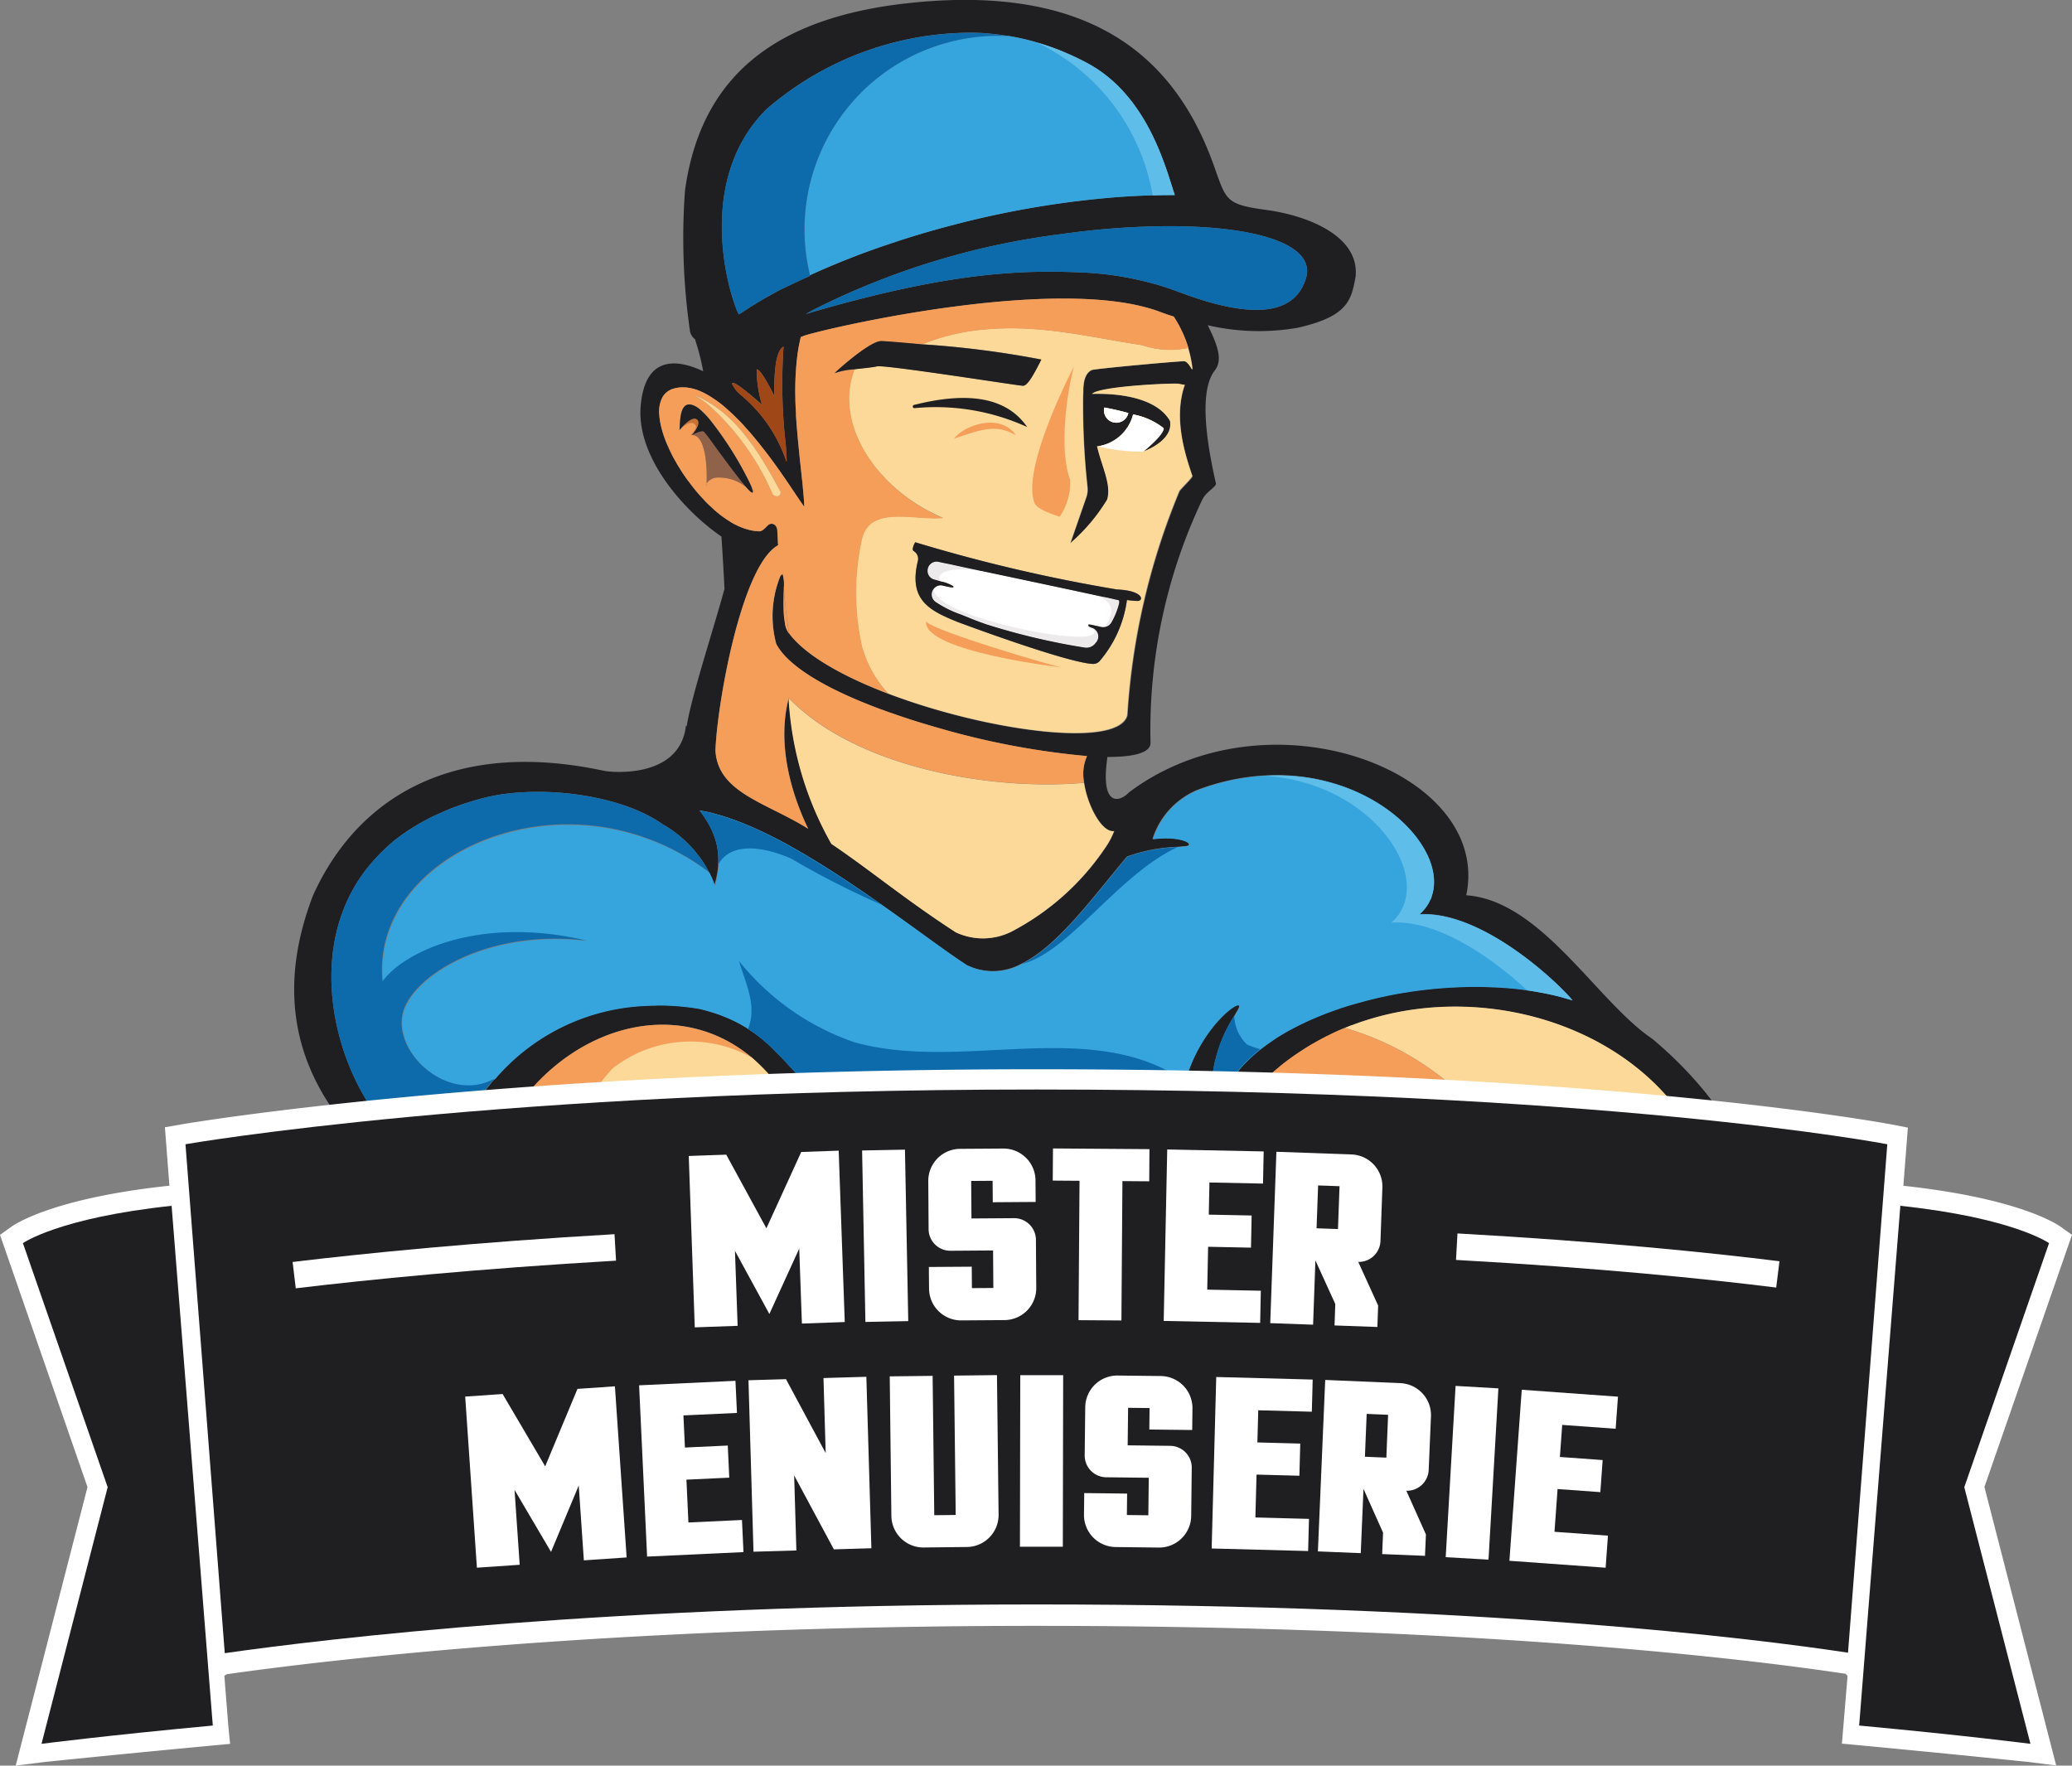 <svg xmlns="http://www.w3.org/2000/svg" width="117.343" height="100" viewBox="0 0 117.343 100">
  <rect x="0" y="0" width="117.343" height="100" fill="#808080" stroke="none"/>
  <g id="Logo_MMS_Mobile" transform="translate(-100 -100.014)">
    <path id="Tracé_89" data-name="Tracé 89" d="M240.011,232.005" transform="translate(-46.67 -43.997)" fill="none" stroke="#fff" stroke-width="2"/>
    <g id="Groupe_10" data-name="Groupe 10" transform="translate(116.659 100.014)">
      <path id="Tracé_90" data-name="Tracé 90" d="M240.011,232.006" transform="translate(-163.329 -144.011)" fill="none" stroke="#fff" stroke-width="2"/>
      <path id="Tracé_91" data-name="Tracé 91" d="M201.915,158.86c-3.155-2.12-6.3-7.845-10.549-8.139,1.479-7.02-11.18-11.77-19.09-5.835-.515.555-1.655.905-1.23-2,1.52.005,2.47-.245,2.44-.82a30.43,30.43,0,0,1,2.895-13.675c.235-.535.7-.685.815-.965-.4-1.78-1.08-5.18-.055-6.45.43-.575.165-1.38-.415-2.54h-.005a.031.031,0,0,0,0-.02s0,.015.01.02a12.835,12.835,0,0,0,5.1.14c2.86-.65,3.025-1.575,3.27-2.9.225-2.335-2.79-3.469-5.08-3.775-2.385-.32-2.24-.58-3.01-2.68-2.25-6.15-7.065-10.045-16.949-9.06-7.335.73-11.995,3.78-12.94,10.645a36.861,36.861,0,0,0,.29,8.009.8.8,0,0,0,.3.43l-.015.015a13.014,13.014,0,0,1,.455,1.78c-1.71-.8-3.315-.715-3.54,1.985-.245,2.925,2.505,5.965,4.575,7.38.09,1.365.15,2.45.17,2.97-.68,2.485-1.875,6.085-2.14,7.785a.178.178,0,0,1-.04-.065c-.32,3.02-4.165,2.675-4.65,2.575-8.305-1.785-13.86,1.315-16.465,7.045-1.775,4.615-1.68,9.6,2.845,14.219,0,3.44,3.17,7.665,6.125,11.99a11.615,11.615,0,0,0,1.45,2.185c2.21,3.45,3.92,6.9,3.405,9.97-.015.02-.025.07-.035.07h2.02a1.3,1.3,0,0,0,.105-.5c0-.06,0-.12,0-.185-.04-1.275-1-3.555-2.315-6.025-.175-.34-.37-.685-.565-1.035,0-.005,0-.005,0-.01.135.085.275.17.41.25s.285.155.425.23.285.145.43.21q.165.082.33.15c.11.05.225.095.335.14s.225.09.34.13c.22.08.445.155.67.225.14.045.285.085.425.125.1.025.2.055.3.075.195.05.395.1.595.135.16.035.32.065.485.09s.325.055.49.075a1.841,1.841,0,0,0,.24.03c.34.045.68.075,1.025.1.115,0,.23.015.35.015.1.005.19.01.29.01q.36.008.72,0c.085,0,.17,0,.255,0,.16-.005.325-.015.485-.025.2-.01.385-.025.58-.045.3-.02.59-.055.89-.1q.3-.037.6-.09c.18-.03.355-.06.535-.095s.39-.075.585-.12c.215-.045.425-.1.64-.15q.368-.09.735-.2c.485-.14.975-.3,1.455-.47.24-.085.48-.175.715-.27.319-.125.635-.26.945-.4.235-.1.465-.21.695-.325.135-.065.27-.13.4-.2s.27-.135.4-.21c.265-.14.52-.285.78-.435.18-.1.36-.215.535-.325.47-.3.93-.605,1.375-.93l.3-.225c.125-.095.245-.19.37-.29.165-.13.325-.26.48-.395.12-.1.235-.2.35-.3.08-.07.16-.14.24-.215a10.432,10.432,0,0,1,5.815-1.78,23.63,23.63,0,0,1,2.36.22c.36.045.74.105,1.135.165.2.03.4.065.6.1.405.07.82.145,1.24.225.365.07.735.14,1.11.22l.215.045c.4.08.8.17,1.2.26.02,0,.04,0,.055.01q.578.135,1.14.27c.475.115.95.235,1.4.355.205.055.41.11.61.165s.4.11.59.165c.1.03.2.055.29.085s.19.055.285.085c.56.17,1.085.34,1.565.51.08.025.155.055.235.085.23.08.445.17.65.25.135.055.265.11.39.165a6.011,6.011,0,0,1,.99.535,1.324,1.324,0,0,1,.12.09.6.6,0,0,1,.085.08.279.279,0,0,1,.07.065.292.292,0,0,1,.065.1,1.071,1.071,0,0,1,.05.13c.01.04.02.08.03.125a2.844,2.844,0,0,1,.03.645c-.005.18-.02.375-.045.585-.025.26-.065.535-.11.83-.165,1.02-.43,2.24-.67,3.455-.01.09-.02.175-.035.26a11.425,11.425,0,0,1-.255,1.355c.005,0,.005.01,0,.01-.035.19-.07.38-.1.565s-.055.365-.08.54l-.045.375c-.01.08-.02.15-.025.225v.01h1.455c1.84-8.16,2.4-9.15,2.7-9.35,1.235-.06,14.365-.74,18.68-4.195a7.3,7.3,0,0,0,2.72-3.295C209.155,168.9,207.35,163.426,201.915,158.86Zm-19.6-43.179c-.655,2.425-3.485,2.13-6.265,1.21-.061-.02-.115-.035-.175-.06l-.135-.045c-.225-.08-.449-.16-.675-.245a15.642,15.642,0,0,0-2.125-.64,17.709,17.709,0,0,0-3.215-.45c-3.48-.16-7.53-.045-15.38,2.235-.055.02-.115.035-.175.055s-.13.035-.2.055l.235-.13c.07-.04.14-.075.21-.115a43.032,43.032,0,0,1,13.79-4.249l.665-.091c.03,0,.055,0,.085-.009a44.872,44.872,0,0,1,4.655-.365C178.94,112.7,182.78,113.7,182.315,115.681ZM151.736,106.2a17.75,17.75,0,0,1,11.765-4.335q.615.015,1.245.09c.175.02.345.04.52.07l.08.015c.015,0,.025,0,.04,0s.05.005.075.01h-.035a1.359,1.359,0,0,1,.205.035c.14.02.28.05.42.08.27.055.545.12.82.2.01,0,.02,0,.03.01.055.015.115.03.175.05.075.02.15.04.225.065.115.035.225.07.34.11a.8.8,0,0,1,.115.04c.285.1.575.205.86.33.145.055.285.12.425.185a.149.149,0,0,1,.04.02c.135.06.265.12.4.19s.29.145.435.225c3.435,1.845,4.445,5.98,4.945,7.465-.37,0-.735,0-1.11.015-.689.015-1.385.05-2.079.1a52.816,52.816,0,0,0-9.375,1.585c-1.275.329-2.5.7-3.68,1.1A45.531,45.531,0,0,0,154.2,115.6a.092.092,0,0,0,0,.035q-.172.082-.33.15c-.6.28-1.035.485-1.385.655a.1.1,0,0,1-.04.02c-.4.215-.79.43-1.155.65-.06.035-.12.075-.185.115-.25.155-.535.345-.925.595a.064.064,0,0,1-.015-.02,1.285,1.285,0,0,1-.12-.25c-.02-.045-.035-.09-.055-.14a.991.991,0,0,1-.05-.15C149.306,115.471,148.051,109.886,151.736,106.2Zm-.555,14.735c.125-.025.37.345.59.73v0c.225.39.415.785.415.785a10.806,10.806,0,0,1,.065-1.715v-.015c.07-.505.205-.955.455-1.075a29.9,29.9,0,0,0,.11,5.43l.015.135c.05.7.075,1.1.01.875a8.315,8.315,0,0,0-2.585-3.725.005.005,0,0,0-.005-.005,1.836,1.836,0,0,1-.465-.61c.025-.32,1.695,1.19,1.695,1.19A7.055,7.055,0,0,1,151.181,120.936Zm-2.34,21.659c.055-2.435,1.435-10.545,3.55-11.7-.01-.145-.02-.295-.025-.44s-.015-.295-.025-.445a.438.438,0,0,0-.04-.13.249.249,0,0,0-.045-.08.306.306,0,0,0-.1-.085.285.285,0,0,0-.06-.025H152.1a.3.3,0,0,0-.289.085c-.035.03-.07.07-.105.105a.859.859,0,0,1-.1.09.434.434,0,0,1-.11.085.159.159,0,0,1-.06.03.226.226,0,0,1-.055.02h-.01a.083.083,0,0,1-.035.005c-.055,0-.115-.005-.17-.01h-.01c-.055-.005-.1-.015-.16-.025a1.369,1.369,0,0,1-.145-.025,3.8,3.8,0,0,1-1.24-.53,5.035,5.035,0,0,1-.485-.34.111.111,0,0,1-.03-.02c-.06-.045-.115-.09-.17-.14-.02-.015-.04-.035-.06-.05a2.653,2.653,0,0,1-.215-.2,5.516,5.516,0,0,1-.46-.45q-.21-.217-.405-.45a.289.289,0,0,1-.035-.045,6.587,6.587,0,0,1-.41-.525q-.1-.135-.2-.27c-.13-.18-.25-.37-.36-.555-.06-.1-.115-.185-.165-.28a6.206,6.206,0,0,1-.3-.56,2.436,2.436,0,0,1-.13-.28,6.313,6.313,0,0,1-.42-1.2,3.763,3.763,0,0,1-.07-.37,1.276,1.276,0,0,1-.025-.23,1.774,1.774,0,0,1,.18-1.05,1.049,1.049,0,0,1,.615-.475,1.429,1.429,0,0,1,.25-.055,1.474,1.474,0,0,1,.335-.02h.01a1.17,1.17,0,0,1,.23.02,2.094,2.094,0,0,1,.245.045h.005c.075.02.15.04.225.065a3.827,3.827,0,0,1,.61.28c.125.07.245.145.37.23.075.05.155.1.23.16s.15.11.225.17.175.14.26.22.18.155.27.245.18.165.27.26.17.165.255.255l.035.035c.08.085.165.175.24.265q.262.285.51.585c.25.3.49.605.72.905.339.445.655.885.93,1.285.595.86,1.025,1.54,1.189,1.735,0-.07-.01-.14-.01-.21a0,0,0,0,1,0-.005c0-.04-.005-.085-.005-.125-.01-.115-.015-.235-.029-.355-.035-.365-.07-.75-.115-1.155-.02-.185-.04-.375-.06-.565s-.045-.42-.065-.635c-.049-.465-.095-.95-.135-1.435-.02-.23-.035-.46-.05-.695,0-.035,0-.07,0-.11-.015-.285-.031-.57-.035-.855a16.315,16.315,0,0,1,.11-2.395c.03-.245.07-.485.12-.725.025-.115.05-.235.08-.35a.969.969,0,0,0,.105-.035.272.272,0,0,1,.055-.025c1.01-.365,14.48-3.54,20.225-1.345.21.08.455.165.735.25a6.876,6.876,0,0,1,1.069,2.955l-.03.045c-.14-.26-.3-.465-.45-.465-.4,0-5.095.425-5.229.5-.555.27-.455,1.165-.485,1.475a42.775,42.775,0,0,0,.25,5.16,1.319,1.319,0,0,1-.07.575l-.9,2.595a10.337,10.337,0,0,0,2.085-2.465c.255-.85-.3-1.85-.57-3.02a.049.049,0,0,1,0-.025.457.457,0,0,0,.055.02,2.419,2.419,0,0,0,1.985-1.8,3.911,3.911,0,0,1,1.725.775c.035.345-1.01,1.21-1.135,1.315a.146.146,0,0,0,.035-.01c.275-.105,1.655-.69,1.465-1.715-.87-1.495-3.435-1.56-4.415-1.53.4-.44,4.69-.63,4.92-.57a2.388,2.388,0,0,0,.33.055c-.705,1.975.115,4.215.435,5.175-.02.13-.695.755-.74.87a39.422,39.422,0,0,0-2.945,12.68c-.5,1.91-7.955.9-13.545-1.225-2.53-.965-4.675-2.155-5.615-3.41-.015-.01-.021-.025-.031-.035a1.315,1.315,0,0,1-.195-.475s0-.015,0-.02a3.941,3.941,0,0,1-.071-.52v-.02c-.035-.5-.009-1.065-.009-1.509a2.109,2.109,0,0,0-.06-.765l-.015-.015c0-.005,0-.005,0-.01a.391.391,0,0,0-.125.12,6.035,6.035,0,0,0-.23,3.829c.71,1.355,3.08,2.66,6,3.735,0,0,.01,0,.015,0,.145.055.29.11.44.16.735.26,1.5.51,2.275.735h0c.28.085.565.165.85.245a.018.018,0,0,1,.015.005,44.429,44.429,0,0,0,7.985,1.475h.025c-.01.005-.01.01-.01.015a2.469,2.469,0,0,0-.155,1.5c.205,1.335,1.03,2.84,1.705,2.73a4.422,4.422,0,0,1-.56,1.025s-.005,0-.005.01a14.452,14.452,0,0,1-5.08,4.57,3.61,3.61,0,0,1-3.32.13c-2.84-1.84-4.825-3.51-7.039-5.005h-.005a18.761,18.761,0,0,1-2.425-8.27c-.755,2.885.351,5.865,1.1,7.415-.075-.05-.155-.1-.235-.145-2.29-1.37-4.82-1.96-5.01-4.2C148.841,142.606,148.836,142.6,148.841,142.6Zm22.01-19.339a.547.547,0,0,1,.02-.16c.42.075.9.185,1.36.31a.693.693,0,0,1-.68.55A.7.7,0,0,1,170.851,123.256Zm-37.37,48.624c-1.215-2.18-1.969-3.86-1.659-4.47.45.325,1.3.625,1.8.945-.01,1.13-.24,2.19-.18,3.18A2.747,2.747,0,0,0,133.481,171.88Zm.33-5.915c-1.609-.085-3.275-1.4-4.539-3.335-.085-.135-.17-.26-.25-.4s-.17-.29-.25-.44c-.05-.09-.1-.185-.145-.275-1.975-3.835-2.45-9.33,1.09-13.01.125-.135.25-.26.385-.385.14-.14.29-.27.44-.4s.335-.27.515-.4.39-.275.6-.4c.11-.07.22-.14.335-.205.035-.02.065-.04.1-.06.14-.08.28-.16.43-.235.11-.06.22-.115.335-.17.02-.01.045-.02.071-.03.079-.04.16-.08.245-.115s.17-.075.255-.115a.71.71,0,0,1,.13-.055.226.226,0,0,1,.065-.025c.115-.055.235-.1.355-.145.09-.035.185-.07.28-.1a2.185,2.185,0,0,1,.245-.09c.08-.03.165-.055.25-.085.04-.015.085-.025.13-.04s.12-.04.18-.055c.185-.06.38-.11.575-.165a10.251,10.251,0,0,1,1.46-.27.634.634,0,0,1,.14-.015c.125-.015.25-.025.375-.035,2.82-.225,6.265.38,8.26,1.8.085.045.17.1.255.15l.035.02a0,0,0,0,1,0,.005.876.876,0,0,1,.09.06.613.613,0,0,1,.08.05c.03.02.06.04.085.055,0,.005.015.01.02.015l.01.01a2.064,2.064,0,0,1,.18.14,1.072,1.072,0,0,1,.095.07c.09.07.18.145.27.23.005,0,.01,0,.015.01.115.1.225.21.335.32s.19.2.28.3c.015.02.03.035.045.055.1.125.2.25.3.38.01.01.015.02.02.025.09.125.175.245.25.375.03.045.06.095.085.14a1.2,1.2,0,0,1,.08.14.871.871,0,0,0,.05.09.141.141,0,0,1,.02.05.218.218,0,0,1,.025.045c.03.055.055.11.08.165.035.075.07.155.1.23.04.1.075.2.11.3.035-.125.07-.25.095-.37a4.963,4.963,0,0,0,.1-.58.162.162,0,0,0,.005-.05v-.015a.954.954,0,0,0,.01-.115.067.067,0,0,0,0-.03c.005-.085.01-.17.01-.25a3.777,3.777,0,0,0-.255-1.415,4.638,4.638,0,0,0-.33-.695,6.9,6.9,0,0,0-.48-.705c.135.02.275.05.415.075a.491.491,0,0,0,.08.015c.03.005.055.015.085.02.12.03.245.065.365.1.16.04.325.09.49.145.1.03.2.06.3.1.065.02.13.045.2.07.165.06.33.125.5.19.005.005.005.005.01.005.34.135.69.285,1.04.455.175.08.35.165.525.255l0,0c.02,0,.03.01.05.02.11.055.22.11.33.17.055.025.105.055.16.085a.735.735,0,0,1,.085.045l.09.045.33.18h0c.1.06.21.115.315.18l.21.12a.148.148,0,0,0,.04.02.6.6,0,0,0,.1.06c.04.025.08.05.12.07.105.065.21.125.315.19.36.21.72.43,1.075.66.18.11.355.225.53.34.11.07.215.14.32.21.285.185.565.37.84.56.065.04.13.085.195.13.135.09.27.185.4.275.265.18.52.36.775.54,1.995,1.4,3.725,2.715,4.825,3.42a1.216,1.216,0,0,0,.17.075c.045.021.1.04.14.06.06.025.125.045.19.065a1.093,1.093,0,0,0,.165.045,3.37,3.37,0,0,0,2.425-.3l.005-.005c2.08-1.009,4.02-3.729,6-6.079a9.342,9.342,0,0,1,2.855-.55c.22-.02.385-.03.465-.04.561-.065-.209-.61-1.88-.4a4.472,4.472,0,0,1,2.51-2.77,12.836,12.836,0,0,1,3.805-.83h.03c5.975-.355,10.24,3.9,9.485,6.675-.02.055-.035.11-.05.165a.238.238,0,0,1-.03.085.232.232,0,0,1-.035.08c-.03.06-.06.125-.09.185,0,.005-.005.01-.01.02s-.01.015-.015.025c-.04.065-.08.125-.125.19a1.855,1.855,0,0,1-.15.185.568.568,0,0,1-.05.06,2.181,2.181,0,0,1-.19.185c3.59-.235,7.939,3.929,8.689,4.865-.165-.05-.335-.1-.5-.145-.045-.015-.09-.025-.135-.04a.764.764,0,0,1-.1-.025c-.06-.015-.125-.035-.19-.045-.105-.03-.215-.055-.32-.075l-.06-.015c-.035,0-.065-.015-.1-.02-.16-.035-.325-.065-.49-.095-.21-.04-.425-.075-.64-.105a.048.048,0,0,0-.025,0h0q-.36-.053-.72-.09l-.345-.03-.131-.015c-.029,0-.065,0-.095,0-.175-.015-.35-.025-.53-.035h0c-.18,0-.365-.015-.545-.02-.48-.01-.965-.01-1.45.01l-.64.03c-.43.03-.86.065-1.285.115-.215.025-.425.05-.64.08-.135.02-.28.04-.42.065-.425.065-.845.145-1.255.23l-.415.09c-.135.035-.27.065-.405.1s-.27.065-.4.105-.27.07-.4.11c-.23.065-.455.135-.675.2-.1.035-.2.065-.3.1-.32.11-.63.22-.94.345-.15.06-.3.12-.45.185-.295.125-.585.26-.865.4-.14.07-.28.14-.415.215-.11.055-.22.115-.325.175-.21.12-.415.245-.61.37-.145.1-.29.2-.43.3s-.27.2-.4.295c-.005.005-.005.01-.01.01-.15.115-.3.24-.435.365-.065.06-.135.12-.2.185s-.13.125-.195.19c-.135.135-.265.275-.38.415-.005,0-.01.015-.02.02a.145.145,0,0,1-.025.03s0,0,0,.01c-.02.02-.035.045-.055.065s-.02.025-.03.035c-.055.07-.11.145-.16.215-.33,0-.655-.01-.97-.01h-.25c-.1,0-.215,0-.32,0h.32a8.241,8.241,0,0,1,1.245-3.415c.085-.145.15-.26.195-.34.52-.91-1.92.66-2.9,3.76-.18,0-.355,0-.53.005h-.13l-.745.015h-.059c-.265.005-.52.01-.775.02-.1.005-.195.005-.29.01-.075,0-.15.005-.225.005-.171,0-.34.015-.505.02-.185.01-.365.015-.545.025-.25.01-.49.025-.73.04-.475.025-.925.06-1.36.1-.09,0-.18.01-.27.02-.04,0-.085,0-.125.01h-.01c-.045,0-.085,0-.13.01-.245.025-.485.045-.72.07-.175.02-.345.035-.51.055-.03.005-.06.005-.09.01-.07.01-.14.015-.21.025a.369.369,0,0,0-.08.01c-.075,0-.15.015-.225.025-.145.02-.285.035-.425.055-.065.01-.12.015-.18.025-.09.01-.18.025-.265.035-.055.01-.105.015-.16.025-.115.015-.235.035-.35.05l-.27.045c-.105.015-.21.03-.315.05-.385.065-.745.125-1.095.195-.04.005-.085.015-.13.025-.07.01-.14.025-.21.04-.135.025-.265.05-.4.08-.07.015-.135.025-.2.04l-.36.075c-.065.015-.13.025-.195.04s-.12.025-.18.04-.12.025-.175.035c-.16.035-.315.07-.465.1-.075.02-.15.035-.225.05-.055.01-.11.025-.165.035s-.11.02-.165.035l-.16.03c-.055.015-.11.025-.165.035l-.16.03c-.17.035-.345.065-.515.1-.095.02-.185.035-.275.05l-.18.03c-.085.01-.175.025-.26.035-.01,0-.025.005-.035.005-.055,0-.1.01-.16.02a11.714,11.714,0,0,1-1.38.09c-.115,0-.225-.005-.33-.01h-.015a.4.4,0,0,1-.08-.005h-.035a1.142,1.142,0,0,1-.135-.01c-.02,0-.04,0-.055,0a.8.8,0,0,1-.11-.01h-.03c-.015,0-.03-.005-.045-.005l-.09-.015a1.582,1.582,0,0,1-.215-.03c-.07-.01-.14-.02-.2-.035l-.065-.015c-.085-.015-.17-.035-.25-.055s-.18-.05-.265-.08c-.03-.01-.06-.015-.085-.025l-.08-.03h0c-.01-.005-.02-.005-.03-.01-.025-.01-.045-.015-.07-.025s-.065-.025-.1-.04a.608.608,0,0,1-.1-.04c-.025-.01-.045-.02-.065-.03-.07-.025-.135-.06-.2-.09a.386.386,0,0,0-.035-.02.312.312,0,0,0-.035-.02,1.759,1.759,0,0,1-.22-.12c-.065-.04-.135-.08-.2-.12a.358.358,0,0,0-.05-.035c-.035-.025-.07-.045-.1-.07-.005,0-.005-.005-.01-.005-.035-.025-.07-.05-.1-.075s-.05-.035-.075-.05a.064.064,0,0,1-.02-.015c-.035-.03-.071-.055-.105-.085s-.085-.065-.125-.1c-.085-.07-.165-.14-.245-.21-.05-.05-.1-.1-.16-.15l-.36-.36c-.045-.05-.09-.1-.14-.145-.07-.075-.145-.15-.215-.23-.009-.01-.019-.025-.029-.035-.155-.16-.305-.325-.455-.49a.611.611,0,0,1-.055-.055c-.065-.065-.125-.13-.19-.195l-.315-.315-.075-.075c-.03-.03-.065-.06-.1-.1s-.069-.065-.1-.095c-.07-.065-.14-.125-.215-.19a2.6,2.6,0,0,0-.21-.175c-.005,0-.01-.01-.015-.01-.045-.04-.09-.075-.14-.115a.4.4,0,0,1-.055-.04l-.011-.01a.147.147,0,0,0-.035-.025c-.08-.06-.155-.12-.235-.17s-.17-.12-.26-.175a6.928,6.928,0,0,0-.92-.51c-.11-.05-.225-.1-.34-.15-.08-.035-.165-.07-.25-.1-.01-.005-.015-.005-.025-.01-.1-.045-.215-.08-.33-.12-.135-.045-.28-.09-.425-.13a.018.018,0,0,0-.015-.005c-.16-.045-.33-.09-.5-.13-.405-.065-.8-.115-1.18-.145-.2-.015-.385-.025-.57-.035-.25-.01-.5-.015-.74,0q-.255,0-.5.015a11.849,11.849,0,0,0-8.555,4.14c-.045.055-.1.12-.16.19-.185.225-.365.45-.53.68a.005.005,0,0,1-.005.005A10.189,10.189,0,0,0,133.811,165.966Zm24.475,12.429c-.08.055-.16.1-.235.15s-.19.115-.31.185a.6.6,0,0,1-.055.03c-.055.03-.115.06-.175.095s-.12.065-.185.1c-3.625,1.835-15.7,6.21-20.925-2.135,0,0-.01-.01-.01-.015l0-.005a.1.1,0,0,1-.02-.03c-.005-.01-.005-.015-.01-.025v-.005c-5.025-13.365,7.31-22.889,14.56-16.815l.015.015a11.551,11.551,0,0,1,3.185,4.615c-6.595,3.66-10.729,5.2-13.019.92-.145-.275-.285-.58-.42-.9-.6,1.64,1.9,4.775,4.25,4.97a1.417,1.417,0,0,1-.075.44.017.017,0,0,1,0,.01v0a5.278,5.278,0,0,0-1.005,3.825c.025-.075.055-.16.09-.245a1.842,1.842,0,0,1,.085-.21l.015-.03a.259.259,0,0,1,.03-.065c.08-.185.175-.38.29-.59a13.151,13.151,0,0,1,.85-1.385c.03-.04.06-.08.085-.12l.12-.165c.04-.055.08-.11.12-.16.01-.015.025-.03.035-.045.065-.085.135-.17.21-.255.04-.05.08-.1.125-.15.02-.02.04-.045.06-.065s.04-.05.06-.07c.05-.055.1-.1.145-.15a3.133,3.133,0,0,1,.945-.715c.025-.01.05-.025.075-.035,8.985-4.73,18.55-6.6,28.585-7.06.1,0,.215-.01.33-.02.915-.05,1.995-.145,3.15-.2h.165a22.01,22.01,0,0,1,4.29.095,1.084,1.084,0,0,1,.51.28c.07.055.14.115.21.17a1.031,1.031,0,0,0,.42.23c.07.01.115.025.185.04h.03a16.442,16.442,0,0,1,3.28.885,38.482,38.482,0,0,0-4.3.415h-.035a.028.028,0,0,0-.02.005C170.181,166.346,162.8,175.45,158.285,178.395Zm47.835-8.139c-.02.04-.04.075-.06.11q-.105.195-.225.39c-.06.02-.135.04-.215.065a.005.005,0,0,1-.005.005h0c-1.235.37-4.55,1.355-6.8,1.87H198.8a13.077,13.077,0,0,1-1.83.315c-.25.01-.3.025-.21.035a32.249,32.249,0,0,0,8.285-.765v0h0a0,0,0,0,1,0,0,.135.135,0,0,1-.02.045,5.309,5.309,0,0,1-.675.975c-.06.065-.115.13-.175.19a1.858,1.858,0,0,1-.14.14,1.7,1.7,0,0,1-.17.16c-.005.005-.015.01-.02.015l-.01.01c-.06.055-.125.11-.19.16s-.155.125-.24.19c-.035.025-.07.05-.105.07a1.041,1.041,0,0,1-.13.09c-.045.035-.09.06-.135.09a1.623,1.623,0,0,1-.155.095,1.159,1.159,0,0,1-.16.09,6.755,6.755,0,0,1-.765.38c-9.815,4.21-19.46,4.215-33.939-2.2.21-.175.425-.345.64-.51.145-.115.295-.23.44-.335s.29-.21.435-.32l.045-.03a27.661,27.661,0,0,1,2.68-1.71,0,0,0,0,1,0,0c.87-.455,1.76-.9,2.68-1.335.015,0,.03-.015.045-.02l.03-.015.065-.03a.581.581,0,0,1,.085-.04c0-.005.01-.01.015-.01s.02-.01.03-.015a46.381,46.381,0,0,1,10.555-3.015h.01c.46-.085.935-.16,1.41-.235a.02.02,0,0,0,.015,0c2.03-.315,4.14-.565,6.335-.775a4.919,4.919,0,0,0-.51-.395c-.1-.07-.21-.14-.32-.21a0,0,0,0,1,0-.005H192.7a24.1,24.1,0,0,0-7.545-2.365c-.34-.055-.64-.415-.985-.465a33.532,33.532,0,0,0-3.935-.025c.14-.13.28-.25.425-.37.005,0,.01-.005.015-.01l.09-.075c.03-.03.06-.055.09-.08.19-.155.385-.3.585-.445.015-.01.025-.02.04-.03.2-.145.4-.28.6-.405a7.483,7.483,0,0,1,.655-.4c.175-.1.35-.2.535-.295.025-.015.055-.025.08-.04a1.049,1.049,0,0,1,.15-.075c.025-.01.045-.025.07-.035.165-.085.335-.165.5-.24a.285.285,0,0,1,.055-.025c.115-.055.23-.1.35-.15.005,0,.005,0,.01,0a1.181,1.181,0,0,1,.185-.075,1.915,1.915,0,0,1,.215-.085c.005,0,.005,0,.01,0,.175-.07.35-.13.525-.19a.509.509,0,0,1,.08-.025c7.335-2.445,16.339.605,19.3,7.52.075.17.145.345.21.52.335.89,1.32,1.89,1.39,3.005A2.552,2.552,0,0,1,206.12,170.256Z" transform="translate(-124.988 -100.014)" fill="#1f1f22"/>
      <path id="Tracé_92" data-name="Tracé 92" d="M136.828,205.233a2.734,2.734,0,0,0,.035.345c-1.215-2.18-1.969-3.86-1.659-4.47.45.325,1.3.625,1.8.945C137,203.183,136.768,204.243,136.828,205.233Z" transform="translate(-128.37 -133.712)" fill="#0d6bac"/>
      <path id="Tracé_93" data-name="Tracé 93" d="M160.177,174.039c-.025-.045-.05-.1-.07-.14a.857.857,0,0,0,.05.09A.14.14,0,0,1,160.177,174.039Z" transform="translate(-136.694 -124.642)" fill="#37a5dd"/>
      <path id="Tracé_94" data-name="Tracé 94" d="M199.869,178.636c-.165-.05-.335-.1-.5-.145-.045-.015-.09-.025-.135-.04a.757.757,0,0,1-.1-.025c-.06-.015-.125-.035-.19-.045-.105-.03-.215-.055-.32-.075l-.06-.015c-.035,0-.065-.015-.1-.02-.16-.035-.325-.065-.49-.095-.21-.04-.425-.075-.64-.105a.047.047,0,0,0-.025,0h0q-.36-.053-.72-.09l-.345-.03-.131-.015c-.029,0-.065,0-.095,0-.175-.015-.35-.025-.53-.035h0c-.18,0-.365-.015-.545-.02-.48-.015-.965-.01-1.45.01l-.64.03c-.43.03-.86.065-1.285.115-.215.025-.425.05-.64.08-.135.02-.28.04-.42.065-.42.06-.84.14-1.255.23l-.415.09c-.135.035-.27.065-.405.1s-.27.065-.4.105-.27.07-.4.11c-.23.06-.455.13-.675.2-.1.03-.2.06-.3.1-.32.11-.63.22-.94.345-.15.06-.3.12-.45.185-.295.125-.585.26-.865.4-.14.065-.28.14-.415.215-.11.055-.22.115-.325.175-.21.12-.415.245-.61.37-.145.1-.29.2-.43.3s-.27.2-.4.295c-.005.005-.005.01-.01.01-.15.115-.3.24-.435.365-.065.06-.135.12-.2.185s-.13.125-.195.19c-.135.135-.265.275-.38.415-.005,0-.01.015-.02.02a.143.143,0,0,1-.025.03s0,0,0,.01c-.02.02-.035.045-.055.065s-.02.025-.03.035c-.055.07-.11.145-.16.215-.33,0-.655-.01-.97-.01h-.25c-.1,0-.215,0-.32,0h.32a8.241,8.241,0,0,1,1.245-3.415c.085-.145.15-.26.195-.34.52-.91-1.92.66-2.9,3.76-.18,0-.355,0-.53.005h-.13l-.745.015h-.059c-.265.005-.52.01-.775.02-.1.005-.195.005-.29.01-.075,0-.15.005-.225.005-.171,0-.34.015-.505.02-.185.01-.365.015-.545.025-.25.01-.49.025-.73.04-.475.025-.925.06-1.36.1-.09,0-.18.01-.27.02-.04,0-.085,0-.125.01h-.01c-.045,0-.085,0-.13.01-.245.025-.485.045-.72.07-.175.02-.345.035-.51.055-.03.005-.06.005-.09.01-.07.01-.14.015-.21.025a.37.37,0,0,0-.08.01c-.075,0-.15.015-.225.025-.145.02-.285.035-.425.055-.065.01-.12.015-.18.025-.09.01-.18.025-.265.035s-.17.025-.255.035-.17.025-.255.04l-.27.045c-.105.015-.21.03-.315.05-.385.065-.745.125-1.095.195-.04.005-.085.015-.13.025-.07.01-.14.025-.21.04-.135.025-.265.05-.4.08-.07.015-.135.025-.2.04l-.36.075c-.065.015-.13.025-.195.04s-.12.025-.18.04-.12.025-.175.035c-.16.035-.315.07-.465.1-.075.02-.15.035-.225.05-.055.01-.11.025-.165.035s-.11.02-.165.035l-.16.03c-.055.015-.11.025-.165.035l-.16.03c-.17.035-.345.065-.515.1-.095.02-.185.035-.275.05l-.18.03c-.085.01-.175.025-.26.035-.01,0-.025.005-.035.005-.055,0-.1.01-.16.02a11.713,11.713,0,0,1-1.38.09c-.115,0-.225-.005-.33-.01h-.015a.4.4,0,0,1-.08-.005h-.035a1.146,1.146,0,0,1-.135-.01c-.02,0-.04,0-.055,0a.8.8,0,0,1-.11-.01h-.03c-.015,0-.03-.005-.045-.005l-.09-.015a1.583,1.583,0,0,1-.215-.03c-.07-.01-.14-.02-.2-.035l-.065-.015c-.085-.015-.17-.035-.25-.055s-.18-.05-.265-.08c-.03-.01-.06-.015-.085-.025l-.08-.03h0c-.01-.005-.02-.005-.03-.01-.025-.01-.045-.015-.07-.025s-.065-.025-.1-.04a.6.6,0,0,1-.1-.04c-.025-.01-.045-.02-.065-.03-.07-.025-.135-.06-.2-.09a.366.366,0,0,0-.035-.02.3.3,0,0,0-.035-.02,1.765,1.765,0,0,1-.22-.12c-.065-.04-.135-.08-.2-.12a.353.353,0,0,0-.05-.035c-.035-.025-.07-.045-.1-.07-.005,0-.005-.005-.01-.005-.035-.025-.07-.05-.1-.075s-.05-.035-.075-.05a.065.065,0,0,1-.02-.015c-.035-.03-.071-.055-.105-.085s-.085-.065-.125-.1c-.085-.07-.165-.14-.245-.21-.05-.05-.1-.1-.16-.15l-.36-.36c-.045-.05-.09-.1-.14-.145-.07-.075-.145-.15-.215-.23-.009-.01-.019-.025-.029-.035-.155-.16-.305-.325-.455-.49a.6.6,0,0,1-.055-.055c-.065-.065-.125-.13-.19-.195l-.315-.315-.075-.075c-.03-.03-.065-.06-.1-.1s-.069-.065-.1-.095c-.07-.065-.14-.125-.215-.19a2.6,2.6,0,0,0-.21-.175c-.005-.01-.01-.01-.015-.015-.045-.035-.095-.07-.14-.11a.4.4,0,0,1-.055-.04l-.011-.01a.147.147,0,0,0-.035-.025c-.08-.06-.155-.12-.235-.17s-.17-.12-.26-.175a6.91,6.91,0,0,0-.92-.51,3.317,3.317,0,0,0-.34-.15c-.08-.035-.165-.07-.25-.1-.01-.005-.015-.005-.025-.01-.1-.045-.215-.08-.33-.12-.135-.045-.28-.09-.425-.13a.018.018,0,0,0-.015-.005c-.16-.045-.33-.09-.5-.13-.405-.065-.8-.115-1.18-.145-.2-.015-.385-.025-.57-.035-.25-.01-.5-.015-.74,0q-.255,0-.5.015a11.85,11.85,0,0,0-8.555,4.14c-2.225,1.245-4.97-.74-5.24-2.84a2.445,2.445,0,0,1,.01-.715c.335-2.1,4.645-4.97,10.46-4.255-6.235-1.48-10.5.75-11.575,2.325-.74-7.27,10.459-12.24,18.479-6.2a.215.215,0,0,1,.025.045c.03.055.055.11.08.165.035.075.07.155.1.23.04.1.075.2.11.3.035-.125.07-.25.095-.37a4.968,4.968,0,0,0,.1-.58.163.163,0,0,0,.005-.05V171.1a.953.953,0,0,0,.01-.115.067.067,0,0,0,0-.03c.005-.085.01-.17.01-.25a3.777,3.777,0,0,0-.255-1.415,4.641,4.641,0,0,0-.33-.695,6.9,6.9,0,0,0-.48-.705c.135.02.275.05.415.075a.488.488,0,0,0,.08.015c.03.005.055.015.085.02.12.03.245.065.365.1.16.045.325.09.49.145.1.03.2.065.3.1.065.02.13.045.2.07.165.06.33.125.5.19.005.005.005.005.01.005.34.14.69.29,1.04.455.175.08.35.165.525.255l0,0c.125.06.255.125.38.19.055.025.105.055.16.085a.751.751,0,0,1,.085.045l.09.045.33.18h0a.1.1,0,0,0,.025.02c.095.05.189.1.29.16l.21.12a.151.151,0,0,0,.04.02.6.6,0,0,0,.1.06c.04.025.08.05.12.07.105.065.21.125.315.19.355.21.715.435,1.075.66.18.11.355.225.53.34.11.07.215.14.32.21.285.185.565.37.84.56.065.04.13.085.195.13.135.09.27.185.4.275.265.18.52.36.775.54,1.995,1.4,3.725,2.715,4.825,3.42a1.208,1.208,0,0,0,.17.075c.045.021.1.04.14.06.06.025.125.045.19.065a1.09,1.09,0,0,0,.165.045,3.37,3.37,0,0,0,2.425-.3l.005-.005c2.08-1.009,4.02-3.729,6-6.079a9.342,9.342,0,0,1,2.855-.55c.22-.02.385-.03.465-.04.561-.065-.209-.61-1.88-.4a4.472,4.472,0,0,1,2.51-2.77,12.833,12.833,0,0,1,3.805-.83h.03c5.975-.355,10.24,3.9,9.485,6.675-.02.055-.035.11-.05.165a.237.237,0,0,1-.03.085.232.232,0,0,1-.035.08c-.03.06-.06.125-.09.185,0,.005-.005.01-.01.02s-.01.015-.015.025c-.04.065-.08.125-.125.19a1.853,1.853,0,0,1-.15.185.563.563,0,0,1-.05.06c-.06.065-.125.125-.19.185C194.77,173.536,199.119,177.7,199.869,178.636Z" transform="translate(-127.472 -121.974)" fill="#37a5dd"/>
      <path id="Tracé_95" data-name="Tracé 95" d="M169.73,174.211a48.549,48.549,0,0,1-5.115-2.61c-1.235-.55-3.35-1.095-4.135.345.005-.085.01-.17.01-.25a3.776,3.776,0,0,0-.255-1.415,4.639,4.639,0,0,0-.33-.695,6.911,6.911,0,0,0-.48-.705c.135.02.275.05.415.075a.5.5,0,0,0,.08.015c.03.005.055.015.085.02.12.03.245.065.365.1.16.045.325.09.49.145.1.03.2.065.3.1.065.02.13.045.2.07.165.06.33.125.5.19.005.005.005.005.01.005.34.135.69.285,1.04.455q.263.12.525.255l0,0c.02,0,.03.01.05.02.11.055.22.11.33.17.055.025.105.055.16.085a.751.751,0,0,1,.085.045l.09.045.33.18h0c.1.06.21.115.315.18l.21.12a.153.153,0,0,0,.04.02.6.6,0,0,0,.1.06c.04.025.08.05.12.07.105.065.21.125.315.19.355.21.715.435,1.075.66.18.11.355.225.53.34.11.07.215.14.32.21.285.185.565.37.84.56.065.04.13.085.195.13.135.09.27.185.4.275C169.22,173.851,169.474,174.031,169.73,174.211Z" transform="translate(-136.467 -122.97)" fill="#0d6bac"/>
      <path id="Tracé_96" data-name="Tracé 96" d="M205.7,188.2c-.15.115-.3.24-.435.365-.065.06-.135.12-.2.185s-.13.125-.195.19c-.135.135-.265.275-.38.415-.005,0-.01.015-.02.02a.144.144,0,0,1-.025.03s0,0,0,.01c-.02.02-.035.045-.055.065s-.02.025-.03.035c-.055.07-.11.145-.16.215-.33,0-.655-.01-.97-.01-.085,0-.165,0-.25,0a8.24,8.24,0,0,1,1.245-3.415,2.346,2.346,0,0,0,.725,1.635A5.013,5.013,0,0,0,205.7,188.2Z" transform="translate(-150.984 -128.777)" fill="#0d6bac"/>
      <path id="Tracé_97" data-name="Tracé 97" d="M187.577,188.173h-.13l-.745.015h-.059c-.265.005-.52.01-.775.02-.1.005-.195.005-.29.01-.075,0-.15.005-.225.005-.171,0-.34.015-.505.02-.185.01-.365.015-.545.025-.25.01-.49.025-.73.04-.475.025-.925.06-1.36.1-.09,0-.18.01-.27.02-.04,0-.085,0-.125.01h-.01c-.045,0-.085,0-.13.01-.245.025-.485.045-.72.07-.175.02-.345.035-.51.055-.03.005-.06.005-.09.01-.07.01-.14.015-.21.025a.371.371,0,0,0-.08.01c-.075,0-.15.015-.225.025-.145.02-.285.035-.425.055-.065.01-.12.015-.18.025-.09.01-.18.025-.265.035-.055.01-.105.015-.16.025-.115.015-.235.035-.35.05l-.27.045c-.105.015-.21.03-.315.05-.385.065-.745.125-1.095.195-.04.005-.085.015-.13.025-.07.01-.14.025-.21.04-.135.025-.265.05-.4.08-.07.015-.135.025-.2.04l-.36.075c-.065.015-.13.025-.195.04l-.155.03-.2.045c-.16.035-.315.07-.465.1-.075.02-.15.035-.225.05-.055.01-.11.025-.165.035s-.11.02-.165.035l-.16.03-.235.045a.541.541,0,0,1-.09.02c-.17.035-.345.065-.515.1-.095.02-.185.035-.275.05l-.18.03c-.085.01-.175.025-.26.035-.01,0-.025.005-.035.005-.055,0-.1.01-.16.02a11.713,11.713,0,0,1-1.38.09c-.115,0-.225-.005-.33-.01h-.015a.4.4,0,0,1-.08-.005h-.035a1.145,1.145,0,0,1-.135-.01c-.02,0-.04,0-.055,0a.8.8,0,0,1-.11-.01h-.03c-.015,0-.03-.005-.045-.005l-.09-.015a1.582,1.582,0,0,1-.215-.03c-.07-.01-.14-.02-.2-.035l-.065-.015c-.085-.015-.17-.035-.25-.055s-.18-.05-.265-.08c-.03-.01-.06-.015-.085-.025l-.08-.03h0c-.01-.005-.02-.005-.03-.01-.025-.01-.045-.015-.07-.025s-.065-.025-.1-.04a.6.6,0,0,1-.1-.04c-.025-.01-.045-.02-.065-.03-.07-.025-.135-.06-.2-.09a.387.387,0,0,0-.035-.02.314.314,0,0,0-.035-.02,1.756,1.756,0,0,1-.22-.12c-.065-.04-.135-.08-.2-.12a.359.359,0,0,0-.05-.035c-.035-.025-.07-.045-.1-.07-.005,0-.005-.005-.01-.005-.035-.025-.07-.05-.1-.075s-.05-.035-.075-.05v-.005a.034.034,0,0,1-.02-.01c-.035-.03-.071-.055-.105-.085s-.085-.065-.125-.1c-.085-.07-.165-.14-.245-.21-.05-.05-.1-.1-.16-.15l-.36-.36c-.045-.05-.09-.1-.14-.145-.07-.075-.145-.15-.215-.23-.009-.01-.019-.025-.029-.035-.155-.16-.305-.325-.455-.49a.615.615,0,0,1-.055-.055c-.065-.065-.125-.13-.19-.195l-.315-.315-.075-.075c-.03-.03-.065-.06-.1-.1s-.069-.065-.1-.095c-.07-.065-.14-.125-.215-.19a2.608,2.608,0,0,0-.21-.175c-.005,0-.01-.01-.015-.01-.045-.04-.09-.075-.14-.115a.406.406,0,0,1-.055-.04l-.011-.01a.148.148,0,0,0-.035-.025c-.08-.06-.155-.12-.235-.17s-.17-.12-.26-.175c.52-1.31-.115-2.525-.515-3.855a14.316,14.316,0,0,0,6.525,4.6C175.2,187.923,182.3,184.948,187.577,188.173Z" transform="translate(-137.579 -127.222)" fill="#0d6bac"/>
      <path id="Tracé_98" data-name="Tracé 98" d="M142.62,175.716c-5.815-.715-10.125,2.155-10.46,4.255a2.445,2.445,0,0,0-.01.715c.27,2.1,3.015,4.085,5.24,2.84-.045.055-.1.12-.16.19-.185.225-.365.45-.53.68a.005.005,0,0,1-.005.005,10.188,10.188,0,0,0-1.83,3.99c-1.609-.085-3.275-1.4-4.539-3.335-.085-.135-.17-.26-.25-.4s-.17-.29-.25-.44c-.05-.09-.1-.185-.145-.275-1.975-3.835-2.45-9.33,1.09-13.01.125-.135.25-.26.385-.385.14-.14.29-.27.44-.4s.335-.27.515-.4.39-.275.6-.4c.11-.07.22-.14.335-.205.035-.02.065-.04.1-.06.14-.08.28-.16.43-.235.11-.06.22-.115.335-.17.02-.01.045-.02.071-.03.079-.04.16-.08.245-.115s.17-.075.255-.115a.7.7,0,0,1,.13-.055.225.225,0,0,1,.065-.025c.115-.055.235-.1.355-.145.09-.035.185-.07.28-.1a2.193,2.193,0,0,1,.245-.09c.08-.03.165-.055.25-.085.04-.015.085-.025.13-.04s.12-.04.18-.055c.185-.06.38-.11.575-.165a10.243,10.243,0,0,1,1.46-.27.636.636,0,0,1,.14-.015c.125-.015.25-.025.375-.035,2.82-.225,6.265.38,8.26,1.8.085.045.17.1.255.15l.035.02a0,0,0,0,1,0,.005.879.879,0,0,1,.09.06.611.611,0,0,1,.08.05c.03.02.06.04.085.055,0,.005.015.01.02.015l.01.01a2.049,2.049,0,0,1,.18.14,1.07,1.07,0,0,1,.095.07c.09.075.18.15.27.23.005,0,.01,0,.015.01.115.1.225.21.335.32s.19.2.28.3c.015.02.03.035.045.055.1.125.2.25.3.38.01.01.015.02.02.025.085.125.17.25.25.375.03.045.06.095.085.14a1.193,1.193,0,0,1,.08.14c.02.045.045.095.07.14-8.02-6.035-19.219-1.065-18.479,6.2C132.12,176.466,136.385,174.236,142.62,175.716Z" transform="translate(-126.042 -122.439)" fill="#0d6bac"/>
      <path id="Tracé_99" data-name="Tracé 99" d="M213.426,194.108c-.75.005-3.235.035-3.235.035l2.065-.405h0l.35-.07c.07.055.14.115.21.17a1.031,1.031,0,0,0,.42.23C213.311,194.078,213.356,194.093,213.426,194.108Z" transform="translate(-153.389 -131.232)" fill="#f49e5a"/>
      <path id="Tracé_100" data-name="Tracé 100" d="M189.084,193.212c-13.8,2.15-21.19,11.255-25.7,14.2-.08.055-.16.1-.235.15s-.19.115-.31.185a.579.579,0,0,1-.055.03c-.055.03-.115.06-.175.095s-.12.065-.185.1c-3.625,1.835-15.7,6.21-20.925-2.135,0,0-.01-.01-.01-.015l0-.005a.1.1,0,0,1-.02-.03c-.005-.01-.005-.015-.01-.025v-.005c-5.025-13.365,7.31-22.889,14.56-16.815l.015.015a11.551,11.551,0,0,1,3.185,4.615c-6.595,3.66-10.729,5.2-13.019.92-.145-.275-.285-.58-.42-.9-.6,1.64,1.9,4.775,4.25,4.97a1.417,1.417,0,0,1-.075.44.017.017,0,0,1,0,.01v0a5.278,5.278,0,0,0-1.005,3.825c.025-.075.055-.16.09-.245a1.856,1.856,0,0,1,.085-.21l.015-.03a.261.261,0,0,1,.03-.065c.08-.185.175-.38.29-.59a13.166,13.166,0,0,1,.85-1.385c-.025,1.62.65,3.06,2.3,3.315,9.495,1.335,16.46-6.15,24.515-8.565A61.624,61.624,0,0,1,189.084,193.212Z" transform="translate(-130.087 -129.031)" fill="#f49e5a"/>
      <path id="Tracé_101" data-name="Tracé 101" d="M162.169,194.05c-6.595,3.66-10.729,5.2-13.019.92a6.741,6.741,0,0,1,1.95-4.96,7.122,7.122,0,0,1,7.87-.59l.015.015A11.551,11.551,0,0,1,162.169,194.05Z" transform="translate(-133.042 -129.514)" fill="#fcd999"/>
      <path id="Tracé_102" data-name="Tracé 102" d="M198.441,194.776a38.493,38.493,0,0,0-4.3.415h-.035a.028.028,0,0,0-.02.005,61.622,61.622,0,0,0-11.97,1.845c-8.055,2.415-15.02,9.9-24.515,8.565-1.65-.255-2.325-1.7-2.3-3.315.03-.04.06-.08.085-.12l.12-.165c.04-.055.08-.11.12-.16.01-.015.025-.03.035-.045.065-.085.135-.17.21-.255.04-.05.08-.1.125-.15.02-.02.04-.045.06-.065s.04-.05.06-.07c.05-.055.1-.1.145-.15a3.133,3.133,0,0,1,.945-.715c.025-.01.05-.025.075-.035,8.985-4.73,18.55-6.6,28.585-7.06.1,0,.215-.01.33-.02.915-.05,1.995-.145,3.15-.2h.165a22.007,22.007,0,0,1,4.29.095,1.084,1.084,0,0,1,.51.28l-.35.07h0l-2.065.405s2.485-.03,3.235-.035h.03A16.442,16.442,0,0,1,198.441,194.776Z" transform="translate(-135.094 -131.015)" fill="#fcd999"/>
      <path id="Tracé_103" data-name="Tracé 103" d="M185.419,166.851a4.426,4.426,0,0,1-.56,1.025s-.005,0-.005.01a14.453,14.453,0,0,1-5.08,4.57,3.61,3.61,0,0,1-3.32.13c-2.84-1.84-4.825-3.51-7.039-5.005h-.005a18.76,18.76,0,0,1-2.425-8.27c3.765,3.9,11.345,5.275,16.73,4.81C183.919,165.456,184.744,166.961,185.419,166.851Z" transform="translate(-138.987 -119.78)" fill="#fcd999"/>
      <path id="Tracé_104" data-name="Tracé 104" d="M163.86,141.547a1.682,1.682,0,0,0-.175-.5C163.875,141.412,163.955,141.622,163.86,141.547Z" transform="translate(-137.887 -113.69)" fill="#1f1f22"/>
      <path id="Tracé_105" data-name="Tracé 105" d="M181.8,132.394a.547.547,0,0,0-.02.16.7.7,0,0,0,.7.7.693.693,0,0,0,.68-.55C182.7,132.579,182.225,132.469,181.8,132.394Zm.67,10.885-.125-.03c-.09-.02-.19-.045-.3-.07-.06-.015-.12-.025-.185-.04-.15-.03-.315-.065-.495-.1-1.565-.34-4.21-.9-6.48-1.38-.025-.005-.045-.005-.065-.01-.585-.125-1.14-.24-1.645-.355l-.15-.03c-.165-.035-.33-.065-.48-.1a.27.27,0,0,0-.06-.01.688.688,0,0,0-.08-.02.462.462,0,0,0-.14-.01.106.106,0,0,0-.045.005.522.522,0,0,0-.41.355v.015a.509.509,0,0,0,.35.635c.06.015.12.035.18.05s.125.035.185.055a.549.549,0,0,0,.06.015,1.933,1.933,0,0,1,.67.27c0,.08,0,.1-.59-.04a.494.494,0,0,0-.5.145.514.514,0,0,0,.065.765,6.23,6.23,0,0,0,1.455.725c.17.07.35.14.53.215.24.1.54.21.89.335a38.335,38.335,0,0,0,5.58,1.32.636.636,0,0,0,.58-.21c.02-.025.045-.05.065-.08a.512.512,0,0,0-.21-.82c-.125-.045-.21-.09-.215-.115,0-.1-.15-.135.725.06a.574.574,0,0,0,.2,0,.5.5,0,0,0,.1-.025.115.115,0,0,0,.02-.01.429.429,0,0,0,.08-.04.565.565,0,0,0,.16-.165,4.06,4.06,0,0,0,.455-1.139C182.619,143.389,182.725,143.309,182.475,143.279Zm0,0-.125-.03c-.09-.02-.19-.045-.3-.07-.06-.015-.12-.025-.185-.04-.15-.03-.315-.065-.495-.1-1.565-.34-4.21-.9-6.48-1.38-.025-.005-.045-.005-.065-.01-.585-.125-1.14-.24-1.645-.355l-.15-.03c-.165-.035-.33-.065-.48-.1a.27.27,0,0,0-.06-.01.688.688,0,0,0-.08-.02.462.462,0,0,0-.14-.01.106.106,0,0,0-.045.005.522.522,0,0,0-.41.355v.015a.509.509,0,0,0,.35.635c.06.015.12.035.18.05s.125.035.185.055a.549.549,0,0,0,.06.015,1.933,1.933,0,0,1,.67.27c0,.08,0,.1-.59-.04a.494.494,0,0,0-.5.145.514.514,0,0,0,.065.765,6.23,6.23,0,0,0,1.455.725c.17.07.35.14.53.215.24.1.54.21.89.335a38.335,38.335,0,0,0,5.58,1.32.636.636,0,0,0,.58-.21c.02-.025.045-.05.065-.08a.512.512,0,0,0-.21-.82c-.125-.045-.21-.09-.215-.115,0-.1-.15-.135.725.06a.574.574,0,0,0,.2,0,.5.5,0,0,0,.1-.025.115.115,0,0,0,.02-.01.429.429,0,0,0,.08-.04.565.565,0,0,0,.16-.165,4.06,4.06,0,0,0,.455-1.139C182.619,143.389,182.725,143.309,182.475,143.279Zm3.885-12.175a2.392,2.392,0,0,1-.33-.055c-.23-.06-4.525.13-4.92.57.98-.03,3.545.035,4.415,1.53.191,1.025-1.189,1.61-1.465,1.715a.145.145,0,0,1-.035.01c.125-.105,1.17-.97,1.135-1.315a3.911,3.911,0,0,0-1.725-.775,2.419,2.419,0,0,1-1.985,1.8.455.455,0,0,1-.055-.02.049.049,0,0,0,0,.025c.27,1.17.825,2.17.57,3.02a10.336,10.336,0,0,1-2.085,2.465l.9-2.595a1.319,1.319,0,0,0,.07-.575,42.8,42.8,0,0,1-.25-5.16c.03-.31-.07-1.2.485-1.475.135-.07,4.825-.5,5.229-.5.145,0,.31.205.45.465l.03-.045a6.939,6.939,0,0,0-.245-1.18,4.876,4.876,0,0,1-2.61-.155c-2.965-.445-5.71-1.18-8.9-.89a12.163,12.163,0,0,0-3.575.845,54.069,54.069,0,0,1,6.765.86c-.515,1.025-.81,1.485-1.04,1.485s-7.87-1.21-8.27-1.1c-.2.055-.75.105-1.275.165-1.215,3.17,1.34,6.865,5.02,8.42-1.63.15-4.155-.74-4.6,1.19a14.08,14.08,0,0,0,0,6.079,6.525,6.525,0,0,0,1.49,2.68c5.59,2.125,13.045,3.135,13.545,1.225a39.423,39.423,0,0,1,2.945-12.68c.045-.115.72-.74.74-.87C186.475,135.319,185.654,133.079,186.359,131.1Zm-2.73,12.245h-.03c-.12,0-.495-.045-.51-.05a6.674,6.674,0,0,1-1.56,3.475.483.483,0,0,1-.35.145c-1.4-.035-7.525-2.315-7.685-2.38-1.635-.655-2.77-1.265-2.25-3.43a.511.511,0,0,0-.245-.59l0,0a.164.164,0,0,1-.04-.11.847.847,0,0,1,.145-.38,91.311,91.311,0,0,0,11.425,2.675C184.1,142.763,184.055,143.409,183.629,143.349Zm-1.155-.07-.125-.03c-.09-.02-.19-.045-.3-.07-.06-.015-.12-.025-.185-.04-.15-.03-.315-.065-.495-.1-1.565-.34-4.21-.9-6.48-1.38-.025-.005-.045-.005-.065-.01-.585-.125-1.14-.24-1.645-.355l-.15-.03c-.165-.035-.33-.065-.48-.1a.27.27,0,0,0-.06-.01.688.688,0,0,0-.08-.02.462.462,0,0,0-.14-.01.106.106,0,0,0-.045.005.522.522,0,0,0-.41.355v.015a.509.509,0,0,0,.35.635c.06.015.12.035.18.05s.125.035.185.055a.549.549,0,0,0,.06.015,1.933,1.933,0,0,1,.67.27c0,.08,0,.1-.59-.04a.494.494,0,0,0-.5.145.514.514,0,0,0,.065.765,6.23,6.23,0,0,0,1.455.725c.17.07.35.14.53.215.24.1.54.21.89.335a38.335,38.335,0,0,0,5.58,1.32.636.636,0,0,0,.58-.21c.02-.025.045-.05.065-.08a.512.512,0,0,0-.21-.82c-.125-.045-.21-.09-.215-.115,0-.1-.15-.135.725.06a.574.574,0,0,0,.2,0,.5.5,0,0,0,.1-.025.115.115,0,0,0,.02-.01.429.429,0,0,0,.08-.04.565.565,0,0,0,.16-.165,4.06,4.06,0,0,0,.455-1.139C182.619,143.389,182.725,143.309,182.475,143.279Zm-23.2-6.465a.839.839,0,0,1,.005-.115C159.24,136.764,159.24,136.809,159.275,136.814Zm-.545-3.745c-.25-.215-.785.355-.94.54.14-.13.555-.485.8-.285.3.25-.325.645-.16.635C158.435,133.959,159.025,133.314,158.73,133.069Zm2.99,3.6a1.682,1.682,0,0,1,.175.5C161.99,137.244,161.91,137.034,161.72,136.664Z" transform="translate(-135.922 -109.312)" fill="#fcd999"/>
      <path id="Tracé_106" data-name="Tracé 106" d="M164.655,138.721c.045.4.08.79.115,1.155C164.74,139.511,164.7,139.125,164.655,138.721Zm.145,1.51c0,.04.005.085.005.125a0,0,0,0,0,0,.005C164.8,140.315,164.8,140.275,164.8,140.231Zm-1.159,4.94c0,.445-.025,1,.009,1.509v.02c.02.175.045.35.071.52,0,.005,0,.015,0,.02a1.315,1.315,0,0,0,.195.475c.01.01.015.025.031.035C163.81,146.905,163.715,146.045,163.64,145.171Zm-.07-.84c0,.02-.005.04-.005.06l.015.015C163.575,144.381,163.575,144.355,163.57,144.331Zm-1.47-2.4-.005.02c.055,0,.115.01.17.01a.083.083,0,0,0,.035-.005A1.362,1.362,0,0,1,162.1,141.931Zm-2.825-2.56a.839.839,0,0,1,.005-.115C159.24,139.321,159.24,139.365,159.275,139.371Zm-.545-3.745c-.25-.215-.785.355-.94.54.14-.13.555-.485.8-.285.3.25-.325.645-.16.635C158.435,136.515,159.025,135.87,158.73,135.625Zm2.99,3.6a1.683,1.683,0,0,1,.175.5C161.99,139.8,161.91,139.591,161.72,139.221Z" transform="translate(-135.922 -111.869)" fill="#f49e5a"/>
      <path id="Tracé_107" data-name="Tracé 107" d="M185.14,126.4c-.28-.085-.525-.17-.735-.25-5.745-2.2-19.215.98-20.225,1.345a.272.272,0,0,0-.055.025.975.975,0,0,1-.105.035c-.03.115-.055.235-.08.35-.05.24-.09.48-.12.725a16.313,16.313,0,0,0-.11,2.395c0,.285.02.57.035.855,0,.04,0,.075,0,.11.015.235.03.465.05.695.04.485.085.97.135,1.435.02.215.041.43.065.635s.04.38.06.565c.045.4.085.79.115,1.155.015.12.019.24.029.355.005.045.005.085.01.13,0,.07.005.14.01.21-.165-.2-.595-.875-1.189-1.735-.275-.4-.591-.84-.93-1.285-.23-.3-.47-.605-.72-.905q-.248-.3-.51-.585c-.075-.09-.16-.18-.24-.265l-.035-.035c-.085-.09-.17-.175-.255-.255s-.175-.175-.27-.26-.18-.165-.27-.245-.17-.145-.26-.22-.15-.115-.225-.17-.155-.11-.23-.16c-.125-.085-.245-.16-.37-.23a3.827,3.827,0,0,0-.61-.28c-.075-.025-.15-.045-.225-.065h-.005a2.1,2.1,0,0,0-.245-.045,1.17,1.17,0,0,0-.23-.02h-.01a1.474,1.474,0,0,0-.335.02,1.421,1.421,0,0,0-.25.055,1.048,1.048,0,0,0-.615.475,1.773,1.773,0,0,0-.18,1.05c0,.075.015.15.025.23.015.12.04.24.07.37a6.317,6.317,0,0,0,.42,1.2c.04.095.085.185.13.28a6.215,6.215,0,0,0,.3.56c.05.095.1.185.165.28q.173.285.36.555.09.135.2.27c.135.18.27.355.41.525a.289.289,0,0,0,.035.045q.2.233.405.45a5.514,5.514,0,0,0,.46.45,2.658,2.658,0,0,0,.215.2c.02.015.04.035.06.05.06.045.115.09.17.135v.005a.113.113,0,0,0,.03.02c.16.12.325.235.485.34a3.8,3.8,0,0,0,1.24.53,1.376,1.376,0,0,0,.145.025c.055.01.105.02.16.025h.01l.005-.02a1.358,1.358,0,0,0,.2.025h.01a.224.224,0,0,0,.055-.02.159.159,0,0,0,.06-.03.435.435,0,0,0,.11-.085.863.863,0,0,0,.1-.09c.035-.035.07-.075.105-.105a.3.3,0,0,1,.289-.085h.005a.285.285,0,0,1,.06.025.306.306,0,0,1,.1.085.312.312,0,0,1,.045.08.438.438,0,0,1,.04.13c.01.15.015.295.025.445s.015.3.025.44c-2.115,1.16-3.495,9.27-3.55,11.7,0,.005,0,.01,0,.015.19,2.245,2.72,2.835,5.01,4.2.08.045.16.1.235.145-.75-1.55-1.855-4.53-1.1-7.415,3.765,3.9,11.345,5.275,16.73,4.81a2.469,2.469,0,0,1,.155-1.5l-.015-.015a44.424,44.424,0,0,1-7.985-1.475.018.018,0,0,0-.015-.005c-.285-.08-.57-.16-.85-.245h0c-.78-.225-1.54-.475-2.275-.735-.15-.05-.295-.1-.44-.16,0,0-.01,0-.015,0-2.92-1.075-5.29-2.38-6-3.735a6.035,6.035,0,0,1,.23-3.829.391.391,0,0,1,.125-.12s0,0,0,.01c0-.02.005-.04.005-.06,0,.025,0,.05.01.075a2.108,2.108,0,0,1,.06.765c.075.875.17,1.735.31,2.579.94,1.255,3.085,2.445,5.615,3.41a6.524,6.524,0,0,1-1.49-2.68,14.08,14.08,0,0,1,0-6.079c.445-1.93,2.97-1.04,4.6-1.19-3.68-1.555-6.235-5.25-5.02-8.42a4.023,4.023,0,0,0-1.11.21c-.23.175,1.925-1.81,2.615-1.81.205,0,1.13.075,2.315.185a12.166,12.166,0,0,1,3.575-.845c3.19-.29,5.935.445,8.9.89a4.876,4.876,0,0,0,2.61.155A6.934,6.934,0,0,0,185.14,126.4Zm-23.84,9.925c0,.115-.145,0-.375-.265a2.462,2.462,0,0,0-1.66-.54.745.745,0,0,0-.58.335.834.834,0,0,0-.005.115c-.035-.005-.035-.05.005-.115.045-1.43-.175-2.79-.845-2.74-.165.01.455-.385.16-.635-.25-.2-.665.155-.8.285-.01.01-.02.015-.025.025l-.025.025c.05-.395-.05-1.93.99-1.285a1.336,1.336,0,0,1,.2.155,4.686,4.686,0,0,1,.58.615,19.676,19.676,0,0,1,2.205,3.515v.005C161.315,136.193,161.395,136.4,161.3,136.328Zm1.2.2a.2.2,0,0,1-.065-.045,14.461,14.461,0,0,0-3.629-5.07v0a5.639,5.639,0,0,0-.82-.56,5.822,5.822,0,0,1,.795.39c1.77,1.05,2.95,2.975,3.95,4.82.05.09.1.185.15.275C162.88,136.593,162.665,136.623,162.5,136.523Z" transform="translate(-135.327 -108.471)" fill="#f49e5a"/>
      <path id="Tracé_108" data-name="Tracé 108" d="M202.816,191.426v0c-.1,0-.215,0-.32,0Z" transform="translate(-150.824 -130.485)"/>
      <path id="Tracé_109" data-name="Tracé 109" d="M195.162,134.947a.693.693,0,0,1-.68.55.7.7,0,0,1-.7-.7.55.55,0,0,1,.02-.16C194.222,134.712,194.7,134.822,195.162,134.947Z" transform="translate(-147.919 -111.555)" fill="#fff"/>
      <path id="Tracé_110" data-name="Tracé 110" d="M196.989,136c.035.345-1.01,1.21-1.135,1.315-.009.01-.015.01-.015.01a9.645,9.645,0,0,1-2.56-.3,2.419,2.419,0,0,0,1.985-1.8A3.911,3.911,0,0,1,196.989,136Z" transform="translate(-147.752 -111.75)" fill="#fff"/>
      <path id="Tracé_111" data-name="Tracé 111" d="M182.608,130.042c-.515,1.025-.81,1.485-1.04,1.485s-7.87-1.21-8.27-1.1c-.2.055-.75.105-1.275.165a4.021,4.021,0,0,0-1.11.21c-.23.175,1.925-1.81,2.615-1.81.205,0,1.13.075,2.315.185A54.059,54.059,0,0,1,182.608,130.042Z" transform="translate(-140.291 -109.675)" fill="#1f1f22"/>
      <path id="Tracé_112" data-name="Tracé 112" d="M193.252,137.919a.158.158,0,0,1-.05.005.049.049,0,0,1,0-.025A.453.453,0,0,0,193.252,137.919Z" transform="translate(-147.724 -112.642)" fill="#1f1f22"/>
      <path id="Tracé_113" data-name="Tracé 113" d="M190.058,131.121c-.223.667-.964,4.413-.223,6.453a3.462,3.462,0,0,1-.593,2.077s-1.251-.377-1.409-.742C186.99,136.97,190.058,131.121,190.058,131.121Z" transform="translate(-145.887 -110.383)" fill="#f49e5a"/>
      <path id="Tracé_114" data-name="Tracé 114" d="M158.435,136.515c-.165.01.455-.385.16-.635-.25-.2-.665.155-.8.285.155-.185.69-.755.94-.54C159.025,135.87,158.435,136.515,158.435,136.515Z" transform="translate(-135.922 -111.869)" fill="#a04718" opacity="0.52"/>
      <path id="Tracé_115" data-name="Tracé 115" d="M160.01,141.094a.836.836,0,0,0-.005.115C159.97,141.2,159.97,141.159,160.01,141.094Z" transform="translate(-136.652 -113.707)" fill="#a04718" opacity="0.52"/>
      <path id="Tracé_116" data-name="Tracé 116" d="M161.842,139.819a2.462,2.462,0,0,0-1.66-.54.745.745,0,0,0-.58.335c.045-1.43-.175-2.79-.845-2.74,0,0,.54-.3.69-.2a8.19,8.19,0,0,1,.545.715v0C160.547,138.144,161.367,139.274,161.842,139.819Z" transform="translate(-136.244 -112.227)" fill="#a04718" opacity="0.52"/>
      <path id="Tracé_117" data-name="Tracé 117" d="M163.86,141.547a1.682,1.682,0,0,0-.175-.5C163.875,141.412,163.955,141.622,163.86,141.547Z" transform="translate(-137.887 -113.69)" fill="#a04718" opacity="0.52"/>
      <path id="Tracé_118" data-name="Tracé 118" d="M161.87,139.323c0,.115-.145,0-.375-.265-.475-.545-1.3-1.675-1.85-2.425v0a8.193,8.193,0,0,0-.545-.715c-.15-.1-.69.2-.69.2s.59-.645.3-.89c-.25-.215-.785.355-.94.54-.01.01-.02.015-.025.025l-.025.025c.05-.395-.05-1.93.99-1.285a1.332,1.332,0,0,1,.2.155,4.684,4.684,0,0,1,.58.615,19.675,19.675,0,0,1,2.205,3.515v.005A1.681,1.681,0,0,1,161.87,139.323Z" transform="translate(-135.897 -111.467)" fill="#1f1f22"/>
      <path id="Tracé_119" data-name="Tracé 119" d="M163.87,139.057c0,.265-.215.3-.38.2a.2.2,0,0,1-.065-.045,14.459,14.459,0,0,0-3.629-5.07v0a5.64,5.64,0,0,0-.82-.56,5.825,5.825,0,0,1,.795.39c1.77,1.05,2.95,2.975,3.95,4.82C163.77,138.872,163.82,138.967,163.87,139.057Z" transform="translate(-136.317 -111.2)" fill="#fcd999"/>
      <path id="Tracé_120" data-name="Tracé 120" d="M189.649,150.048a4.059,4.059,0,0,1-.455,1.139.564.564,0,0,1-.16.165.425.425,0,0,1-.08.04.106.106,0,0,1-.02.01.5.5,0,0,1-.1.025.575.575,0,0,1-.2,0c-.875-.2-.73-.16-.725-.06.005.025.09.07.215.115a.512.512,0,0,1,.21.82c-.02.03-.045.055-.065.08a.636.636,0,0,1-.58.21,38.341,38.341,0,0,1-5.58-1.32c-.35-.125-.65-.235-.89-.335-.18-.075-.36-.145-.53-.215a6.23,6.23,0,0,1-1.455-.725.514.514,0,0,1-.065-.765.494.494,0,0,1,.5-.145c.59.135.595.12.59.04a1.933,1.933,0,0,0-.67-.27.539.539,0,0,1-.06-.015c-.06-.02-.12-.035-.185-.055s-.12-.035-.18-.05a.509.509,0,0,1-.35-.635v-.015a.521.521,0,0,1,.41-.355.106.106,0,0,1,.045-.005.464.464,0,0,1,.14.01.708.708,0,0,1,.08.02.267.267,0,0,1,.06.01c.15.035.315.065.48.1l.15.03c.5.115,1.06.23,1.645.355.02,0,.04,0,.065.01,2.27.48,4.915,1.04,6.48,1.38.18.039.345.075.495.1.065.015.125.025.185.04.115.03.215.05.3.07l.125.03C189.724,149.913,189.619,149.993,189.649,150.048Z" transform="translate(-142.921 -115.917)" fill="#fff"/>
      <path id="Tracé_121" data-name="Tracé 121" d="M194.437,151.007a4.057,4.057,0,0,1-.455,1.139.563.563,0,0,1-.16.165.424.424,0,0,1-.08.04c-.005,0-.01,0-.02.01a.5.5,0,0,1-.1.025c.685-1.02.31-1.475-.475-1.789.18.039.345.075.495.1.065.015.125.025.185.04.115.025.215.05.3.07l.125.03C194.512,150.872,194.407,150.952,194.437,151.007Z" transform="translate(-147.709 -116.875)" fill="#eceaeb"/>
      <path id="Tracé_122" data-name="Tracé 122" d="M188.454,153.051c-.02.03-.045.055-.065.08a.636.636,0,0,1-.58.21,38.333,38.333,0,0,1-5.58-1.32c-.35-.125-.65-.235-.89-.335-.18-.075-.36-.145-.53-.215a6.228,6.228,0,0,1-1.455-.725.514.514,0,0,1-.065-.765c-.32,1.679,10.36,3.709,8.955,2.249A.512.512,0,0,1,188.454,153.051Z" transform="translate(-143.042 -116.67)" fill="#eceaeb"/>
      <path id="Tracé_123" data-name="Tracé 123" d="M179.584,148.854a.545.545,0,0,1-.06-.015c-.06-.02-.12-.035-.185-.055s-.12-.035-.18-.05a.509.509,0,0,1-.35-.635v-.015a.522.522,0,0,1,.41-.355.106.106,0,0,1,.045-.005,1,1,0,0,1,.22.03.27.27,0,0,1,.06.01c.15.035.315.065.48.1l.15.03c.5.115,1.06.23,1.645.355C179.574,147.939,179.219,148.579,179.584,148.854Z" transform="translate(-142.921 -115.917)" fill="#eceaeb"/>
      <path id="Tracé_124" data-name="Tracé 124" d="M168.232,137.577c0,.04.005.085.005.125a0,0,0,0,0,0,.005C168.237,137.662,168.237,137.622,168.232,137.577Zm-.145-1.51c.045.4.08.79.115,1.155C168.172,136.857,168.132,136.472,168.087,136.067Zm22.995-8.45a.031.031,0,0,1,0,.02h.005C191.086,127.632,191.086,127.622,191.082,127.617Z" transform="translate(-139.354 -109.215)" fill="#1f1f22"/>
      <path id="Tracé_125" data-name="Tracé 125" d="M189.314,119.432a.031.031,0,0,1,0,.02h.005C189.319,119.447,189.319,119.437,189.314,119.432Zm-11.33-16.37c.015.005.025.005.04.01h.035C178.034,103.067,178.01,103.067,177.984,103.062Zm-15.2,15.775c.39-.25.675-.44.925-.595C163.38,118.437,163.07,118.637,162.785,118.837Z" transform="translate(-137.587 -101.03)" fill="#1f1f22"/>
      <path id="Tracé_126" data-name="Tracé 126" d="M165.6,124.684c-.4.215-.79.43-1.155.65A12.5,12.5,0,0,1,165.6,124.684Z" transform="translate(-138.142 -108.237)" fill="#37a5dd"/>
      <path id="Tracé_127" data-name="Tracé 127" d="M188.21,112.086c-.689.015-1.385.05-2.079.1a52.816,52.816,0,0,0-9.375,1.585c-1.275.329-2.5.7-3.68,1.1a45.538,45.538,0,0,0-4.415,1.739c-.01-.045-.02-.085-.03-.13a10.968,10.968,0,0,1,11.21-13.419.146.146,0,0,1,.045,0c.07.01.135.025.205.035.14.025.28.055.42.08.27.06.545.125.82.2.01,0,.02,0,.03.01.055.015.115.03.175.05a11.8,11.8,0,0,1,6.535,8.645Z" transform="translate(-139.448 -101.025)" fill="#37a5dd"/>
      <path id="Tracé_128" data-name="Tracé 128" d="M195.9,112.27c-.37,0-.735,0-1.11.015h-.14a11.8,11.8,0,0,0-6.535-8.645c.075.02.15.04.225.065.115.035.225.07.34.11a.8.8,0,0,1,.115.04c.285.1.575.205.86.33.14.06.28.12.425.185a.149.149,0,0,1,.04.02c.135.06.265.125.4.19s.29.145.435.225C194.394,106.65,195.4,110.785,195.9,112.27Z" transform="translate(-146.032 -101.223)" fill="#37a5dd"/>
      <path id="Tracé_129" data-name="Tracé 129" d="M195.9,112.27c-.37,0-.735,0-1.11.015h-.14a11.8,11.8,0,0,0-6.535-8.645c.075.02.15.04.225.065.115.035.225.07.34.11a.8.8,0,0,1,.115.04c.285.1.575.205.86.33.14.06.28.12.425.185a.149.149,0,0,1,.04.02c.135.06.265.125.4.19s.29.145.435.225C194.394,106.65,195.4,110.785,195.9,112.27Z" transform="translate(-146.032 -101.223)" fill="#5fbde9"/>
      <path id="Tracé_130" data-name="Tracé 130" d="M163.71,125.832c-.25.155-.535.345-.925.595C163.07,126.227,163.38,126.027,163.71,125.832Z" transform="translate(-137.587 -108.62)" fill="#0d6bac"/>
      <path id="Tracé_131" data-name="Tracé 131" d="M177.538,102.978a.145.145,0,0,0-.045,0,10.968,10.968,0,0,0-11.21,13.419c.01.045.02.085.03.13a.092.092,0,0,0,0,.035q-.172.082-.33.15c-.6.28-1.035.485-1.385.655a.1.1,0,0,1-.04.02,12.5,12.5,0,0,0-1.155.65c-.06.035-.12.075-.185.115-.33.195-.64.395-.925.595a.064.064,0,0,1-.015-.02,1.288,1.288,0,0,1-.12-.25c-.02-.045-.035-.09-.055-.14a.991.991,0,0,1-.05-.15c-.64-1.79-1.9-7.375,1.79-11.059a17.75,17.75,0,0,1,11.765-4.335q.615.015,1.245.09c.175.02.345.04.52.07l.08.015c.015,0,.025,0,.04,0S177.523,102.974,177.538,102.978Z" transform="translate(-137.1 -100.936)" fill="#0d6bac"/>
      <path id="Tracé_132" data-name="Tracé 132" d="M185.659,103.072h-.035c-.015,0-.025,0-.04-.01C185.609,103.067,185.634,103.067,185.659,103.072Z" transform="translate(-145.187 -101.03)" fill="#0d6bac"/>
      <path id="Tracé_133" data-name="Tracé 133" d="M196.809,122.086c-.655,2.425-3.485,2.13-6.265,1.21-.061-.02-.115-.035-.175-.06l-.135-.045c-.225-.08-.449-.16-.675-.245a15.645,15.645,0,0,0-2.125-.64,17.715,17.715,0,0,0-3.215-.45c-3.48-.16-7.53-.045-15.38,2.235-.055.02-.115.035-.175.055s-.13.035-.2.055l.235-.13c.07-.04.14-.075.21-.115a43.032,43.032,0,0,1,13.79-4.249l.665-.091c.03,0,.055,0,.085-.009a44.876,44.876,0,0,1,4.655-.365C193.434,119.106,197.274,120.1,196.809,122.086Z" transform="translate(-139.482 -106.419)" fill="#0d6bac"/>
      <path id="Tracé_134" data-name="Tracé 134" d="M176.093,206.3c1.3-.981-10.2,7.2-15.837,5.86C161.183,212.307,164.225,215.273,176.093,206.3Z" transform="translate(-136.744 -135.415)" fill="#1f1f22"/>
      <path id="Tracé_135" data-name="Tracé 135" d="M165.24,135.909a8.315,8.315,0,0,0-2.585-3.725.005.005,0,0,0-.005-.005,1.836,1.836,0,0,1-.465-.61c.025-.32,1.695,1.19,1.695,1.19a7.055,7.055,0,0,1-.3-2c.125-.025.37.345.59.73v0c.225.39.415.785.415.785a10.805,10.805,0,0,1,.065-1.715v-.015c.07-.505.205-.955.455-1.075a29.9,29.9,0,0,0,.11,5.43l.015.135C165.28,135.739,165.3,136.134,165.24,135.909Z" transform="translate(-137.387 -109.832)" fill="#a04718"/>
      <path id="Tracé_136" data-name="Tracé 136" d="M232.434,198.756c-.02.04-.04.075-.06.11a1.328,1.328,0,0,1-.44.455.005.005,0,0,1-.005.005h0c-1.235.37-4.55,1.355-6.8,1.87h-.005a160.43,160.43,0,0,1-21.189-1.945c1.555-2.075,3.68-3.36,9.575-5.6a.02.02,0,0,0,.015,0c2.03-.315,4.14-.565,6.335-.775a4.92,4.92,0,0,0-.51-.395c-.1-.07-.21-.14-.32-.21a0,0,0,0,1,0-.005h-.005a16.175,16.175,0,0,0-8.22-5.53,1.181,1.181,0,0,1,.185-.075,1.916,1.916,0,0,1,.215-.085c.005,0,.005,0,.01,0,.175-.065.35-.13.525-.19a.5.5,0,0,1,.08-.025c7.335-2.445,16.339.605,19.3,7.52.075.17.145.345.21.52.335.89,1.32,1.89,1.39,3.005A2.553,2.553,0,0,1,232.434,198.756Z" transform="translate(-151.302 -128.515)" fill="#fcd999"/>
      <path id="Tracé_137" data-name="Tracé 137" d="M220.324,192.868a24.1,24.1,0,0,0-7.545-2.365c-.34-.055-.64-.415-.985-.465a33.532,33.532,0,0,0-3.935-.025c.14-.125.28-.25.425-.37.005,0,.01-.005.015-.01l.09-.075c.03-.03.06-.055.09-.08.19-.155.385-.3.585-.445.015-.01.025-.02.04-.03.2-.14.4-.275.6-.405s.43-.275.655-.4c.175-.1.355-.2.535-.295.025-.015.055-.025.08-.04a1.053,1.053,0,0,1,.15-.075c.025-.01.045-.025.07-.035.165-.085.335-.165.5-.24a.285.285,0,0,1,.055-.025l.36-.15A16.175,16.175,0,0,1,220.324,192.868Z" transform="translate(-152.612 -129.122)" fill="#f49e5a"/>
      <path id="Tracé_138" data-name="Tracé 138" d="M246.376,205.541q-.1.2-.225.39c-.06.02-.135.04-.215.065A1.328,1.328,0,0,0,246.376,205.541Z" transform="translate(-165.304 -135.19)" fill="#fcd999"/>
      <path id="Tracé_139" data-name="Tracé 139" d="M224.868,178.636c-.165-.05-.335-.1-.5-.145-.045-.015-.09-.025-.135-.04a.759.759,0,0,1-.1-.025c-.06-.015-.125-.035-.19-.045-.105-.03-.215-.055-.32-.075l-.06-.015c-.035,0-.065-.015-.1-.02-.16-.035-.325-.065-.49-.095-.21-.04-.425-.075-.64-.105a.047.047,0,0,0-.025,0h0c-1.665-1.555-4.91-4.025-7.695-3.84,2.65-2.365-1.005-7.95-7.16-8.31,5.975-.355,10.24,3.9,9.485,6.675-.02.055-.035.11-.05.165a.237.237,0,0,1-.03.085.232.232,0,0,1-.035.08c-.03.06-.06.125-.09.185,0,.005-.005.01-.01.02s-.01.015-.015.025c-.04.065-.08.125-.125.19a1.858,1.858,0,0,1-.15.185.568.568,0,0,1-.05.06c-.06.065-.125.125-.19.185C219.769,173.536,224.118,177.7,224.868,178.636Z" transform="translate(-152.472 -121.974)" fill="#5fbde9"/>
      <path id="Tracé_140" data-name="Tracé 140" d="M226.566,204.848a.134.134,0,0,1-.02.045,5.308,5.308,0,0,1-.675.975c-.06.065-.115.13-.175.19a1.85,1.85,0,0,1-.14.14,1.682,1.682,0,0,1-.17.16c-.005.005-.015.01-.02.015l-.01.01c-.06.055-.125.11-.19.16s-.155.125-.24.19c-.035.025-.07.05-.105.07a1.035,1.035,0,0,1-.13.09c-.045.035-.09.06-.135.09a1.631,1.631,0,0,1-.155.095,1.161,1.161,0,0,1-.16.09,6.758,6.758,0,0,1-.765.38c-9.815,4.21-19.46,4.215-33.939-2.2.21-.175.425-.345.64-.51.145-.115.295-.23.44-.335s.29-.21.435-.32l.045-.03a27.646,27.646,0,0,1,2.68-1.71,0,0,0,0,1,0,0c.87-.455,1.76-.9,2.68-1.335.015,0,.03-.015.045-.02l.03-.015.065-.03a.584.584,0,0,1,.085-.04c0-.005.01-.01.015-.01s.02-.01.03-.015a46.382,46.382,0,0,1,10.555-3.015h.01c.46-.085.935-.16,1.41-.235-5.895,2.24-8.02,3.525-9.575,5.6a160.426,160.426,0,0,0,21.189,1.945,13.07,13.07,0,0,1-1.83.315c-.25.01-.3.025-.21.035A32.248,32.248,0,0,0,226.566,204.848Z" transform="translate(-146.504 -132.582)" fill="#f49e5a"/>
      <path id="Tracé_141" data-name="Tracé 141" d="M245.086,208.406a0,0,0,0,1,0,0v0Z" transform="translate(-165.019 -136.145)" fill="#f49e5a"/>
      <path id="Tracé_142" data-name="Tracé 142" d="M195.617,171.979c-3.4,1.565-6.165,6-8.855,6.629,2.08-1.009,4.02-3.729,6-6.079A9.342,9.342,0,0,1,195.617,171.979Z" transform="translate(-145.579 -124.002)" fill="#0d6bac"/>
      <path id="Tracé_143" data-name="Tracé 143" d="M189.106,148.757a91.317,91.317,0,0,1-11.425-2.675.845.845,0,0,0-.145.38.164.164,0,0,0,.04.11l0,0a.511.511,0,0,1,.245.59c-.52,2.165.615,2.775,2.25,3.43.16.065,6.285,2.345,7.685,2.38a.483.483,0,0,0,.35-.145,6.674,6.674,0,0,0,1.56-3.475c.015,0,.39.05.51.05h.03C190.637,149.467,190.682,148.821,189.106,148.757Zm-.329,1.885a.564.564,0,0,1-.16.165.427.427,0,0,1-.08.04.11.11,0,0,1-.02.01.5.5,0,0,1-.1.025.573.573,0,0,1-.2,0c-.875-.2-.73-.16-.725-.06.005.025.09.07.215.115a.512.512,0,0,1,.21.82c-.02.03-.045.055-.065.08a.636.636,0,0,1-.58.21,38.334,38.334,0,0,1-5.58-1.32c-.35-.125-.65-.235-.89-.335-.18-.075-.36-.145-.53-.215a6.231,6.231,0,0,1-1.455-.725.514.514,0,0,1-.065-.765.494.494,0,0,1,.5-.145c.59.135.595.12.59.04a1.933,1.933,0,0,0-.67-.27.536.536,0,0,1-.06-.015c-.06-.02-.12-.035-.185-.055s-.12-.035-.18-.05a.509.509,0,0,1-.35-.635v-.015a.522.522,0,0,1,.41-.355.106.106,0,0,1,.045-.005.463.463,0,0,1,.14.01.71.71,0,0,1,.08.02.267.267,0,0,1,.06.01c.15.035.315.065.48.1l.15.03c.5.115,1.06.23,1.645.355.02,0,.04,0,.065.01,2.27.48,4.915,1.04,6.48,1.38.18.039.345.075.495.1.065.015.125.025.185.04.115.025.215.05.3.07l.125.03c.25.03.145.11.175.165A4.059,4.059,0,0,1,188.777,150.641Z" transform="translate(-142.504 -115.37)" fill="#1f1f22"/>
      <path id="Tracé_144" data-name="Tracé 144" d="M195.181,224.6c-.01.09-.02.175-.035.26a11.421,11.421,0,0,1-.255,1.355c.005,0,.005.01,0,.01-.035.19-.07.38-.1.565s-.055.365-.08.54l-.045.375c-.01.08-.02.15-.025.225H162.132a8.277,8.277,0,0,0,4.57-2.965c5.64-8.905,17.36-10.535,25.815-6.53a4.632,4.632,0,0,1,.69.4C194.967,220.085,195.427,222.3,195.181,224.6Z" transform="translate(-137.369 -138.799)" fill="#37a5dd"/>
      <path id="Tracé_145" data-name="Tracé 145" d="M190.682,218.834c-.005.18-.02.375-.045.585-.025.26-.065.535-.11.83-.165,1.02-.43,2.24-.67,3.455.245-2.295-.215-4.515-1.975-5.76a4.633,4.633,0,0,0-.69-.4c-8.455-4-20.175-2.375-25.815,6.53a8.277,8.277,0,0,1-4.57,2.965l-7.88.01a1.306,1.306,0,0,0,.105-.5c0-.06,0-.12,0-.185-.04-1.275-1-3.555-2.315-6.025-.175-.34-.37-.685-.565-1.035.135.085.27.165.405.24s.285.155.425.23.285.145.43.21q.165.082.33.15c.11.05.225.095.335.14s.225.09.34.13c.22.085.445.16.67.225.14.045.285.085.425.125.1.025.2.055.3.075.195.05.395.1.595.135.16.035.32.065.485.09s.325.055.49.075a1.851,1.851,0,0,0,.24.03c.34.045.68.075,1.025.1.115,0,.23.015.35.015.1.005.19.01.29.01q.36.008.72,0c.085,0,.17,0,.255,0,.16-.005.325-.015.485-.025.2-.01.385-.025.58-.045.3-.02.59-.055.89-.1q.3-.037.6-.09c.18-.03.355-.06.535-.095s.39-.075.585-.12c.215-.045.425-.1.64-.15q.368-.09.735-.2c.485-.14.975-.295,1.455-.47.24-.085.48-.175.715-.27.319-.125.635-.26.945-.4.235-.1.465-.21.695-.325.135-.065.27-.13.4-.2s.27-.135.4-.21c.265-.14.52-.285.78-.435.18-.1.36-.215.535-.325.47-.3.93-.605,1.375-.93l.3-.225c.125-.095.245-.19.37-.29.16-.125.32-.255.48-.395.12-.1.235-.2.35-.3.08-.07.16-.14.24-.215a10.432,10.432,0,0,1,5.815-1.78,23.629,23.629,0,0,1,2.36.22c.365.05.74.105,1.135.165.2.03.4.065.6.1.405.07.82.145,1.24.225.365.07.735.14,1.11.22l.215.045c.4.085.8.17,1.2.26.02,0,.04,0,.055.01q.578.135,1.14.27c.475.115.95.235,1.4.355.205.055.41.11.61.165s.4.11.59.165c.1.03.2.055.29.085s.19.055.285.085c.56.17,1.085.34,1.565.51.08.025.155.055.235.085.23.08.445.17.65.25.135.055.265.11.39.165a6.016,6.016,0,0,1,.99.535,1.341,1.341,0,0,1,.12.09.6.6,0,0,1,.085.08.9.9,0,0,1,.07.075.421.421,0,0,1,.065.09,1.073,1.073,0,0,1,.05.13c.01.04.02.08.03.125A2.841,2.841,0,0,1,190.682,218.834Z" transform="translate(-132.045 -137.903)" fill="#0d6bac"/>
      <path id="Tracé_146" data-name="Tracé 146" d="M146.56,222.343c-.135-.075-.27-.155-.405-.24,0-.005,0-.005,0-.01C146.285,222.178,146.425,222.263,146.56,222.343Z" transform="translate(-132.042 -140.707)" fill="#0d6bac"/>
      <path id="Tracé_147" data-name="Tracé 147" d="M192.847,214.18c-.395-.06-.77-.115-1.135-.165C192.072,214.06,192.452,214.12,192.847,214.18Z" transform="translate(-147.229 -138.014)" fill="#0d6bac"/>
      <path id="Tracé_148" data-name="Tracé 148" d="M212.711,219.978a.423.423,0,0,0-.065-.09.9.9,0,0,0-.07-.075.279.279,0,0,1,.07.065A.293.293,0,0,1,212.711,219.978Z" transform="translate(-154.184 -139.947)" fill="#0d6bac"/>
      <path id="Tracé_149" data-name="Tracé 149" d="M178.67,152.818c.495.569,7.343,2.559,7.677,2.6S178.5,154.549,178.67,152.818Z" transform="translate(-142.881 -117.615)" fill="#f49e5a"/>
      <path id="Tracé_150" data-name="Tracé 150" d="M177.639,134.4a12.474,12.474,0,0,1,6.379,1.069c-1.335-1.939-3.868-1.889-6.409-1.252A.093.093,0,0,0,177.639,134.4Z" transform="translate(-142.505 -111.283)" fill="#1f1f22"/>
      <path id="Tracé_151" data-name="Tracé 151" d="M181.04,136.827c1.432-.467,2.354-.885,3.514-.184C183.693,135.369,181.663,136.018,181.04,136.827Z" transform="translate(-143.672 -111.984)" fill="#f49e5a"/>
      <path id="Tracé_152" data-name="Tracé 152" d="M188.007,227.1" transform="translate(-145.994 -142.377)" fill="none" stroke="#fff" stroke-width="2"/>
    </g>
    <g id="Groupe_12" data-name="Groupe 12" transform="translate(100 160.575)">
      <path id="Tracé_153" data-name="Tracé 153" d="M212.383,214.515l4.065,15.775-1.595-.205c-.04,0-4.705-.49-10.54-1.035l.32-3.84-.125-.12a.047.047,0,0,0-.025,0c-5.55-.835-20.825-2.71-45.814-2.71-23.965,0-40.069,1.92-45.829,2.74l-.135.085.22,2.77.105,1.09c-5.835.54-10.505,1.025-10.54,1.03l-1.6.2,4.065-15.775L100,200.235l.665-.475c.23-.16,2.425-1.615,8.929-2.31l-.255-3.31.975-.17c.18-.03,18.2-3.115,48.379-3.115,31.865,0,48.234,3.09,48.4,3.12l.955.185-.255,3.295c6.47.7,8.655,2.145,8.885,2.305l.665.475Z" transform="translate(-100 -190.855)" fill="#fff"/>
      <g id="Groupe_11" data-name="Groupe 11" transform="translate(1.298 1.147)">
        <path id="Tracé_154" data-name="Tracé 154" d="M212.135,195.676l-2.225,28.795h-.015c-5.43-.82-20.75-2.73-45.949-2.73-24.16,0-40.325,1.955-45.965,2.76l-2.225-28.825s17.75-3.1,48.189-3.1C196.07,192.576,212.135,195.676,212.135,195.676Z" transform="translate(-106.55 -192.576)" fill="#1f1f22"/>
        <path id="Tracé_155" data-name="Tracé 155" d="M260.266,202.456c6.415.685,8.421,2.115,8.421,2.115l-4.8,13.822,3.746,14.535s-3.781-.485-9.7-1.035" transform="translate(-153.942 -195.869)" fill="#1f1f22"/>
        <path id="Tracé_156" data-name="Tracé 156" d="M110.368,202.456c-6.416.685-8.421,2.115-8.421,2.115l4.8,13.822L103,232.928s3.781-.485,9.7-1.035" transform="translate(-101.947 -195.869)" fill="#1f1f22"/>
      </g>
    </g>
    <path id="Tracé_157" data-name="Tracé 157" d="M188.007,227.1" transform="translate(-29.336 -42.362)" fill="none" stroke="#fff" stroke-width="2"/>
    <g id="Groupe_13" data-name="Groupe 13" transform="translate(139.006 165.059)">
      <path id="Tracé_158" data-name="Tracé 158" d="M158.509,198.071l2.123-.075,2.274,4.172,1.973-4.323L167,197.77l.344,9.707-2.427.086-.151-4.247-1.691,3.705-1.949-3.576.151,4.247-2.427.086Z" transform="translate(-158.509 -197.644)" fill="#fff"/>
      <path id="Tracé_159" data-name="Tracé 159" d="M173.234,197.731l2.427-.047.187,9.711-2.427.047Z" transform="translate(-163.417 -197.615)" fill="#fff"/>
      <path id="Tracé_160" data-name="Tracé 160" d="M178.889,204.3l2.429-.016.009,1.214,1.214-.008-.015-2.125-2.429.017a1.232,1.232,0,0,1-1.223-1.206l-.018-2.733a1.814,1.814,0,0,1,1.809-1.834l2.429-.016a1.813,1.813,0,0,1,1.834,1.809l.009,1.215-2.429.017-.008-1.215-1.214.009.015,2.125,2.429-.017a1.233,1.233,0,0,1,1.222,1.206l.019,2.733a1.813,1.813,0,0,1-1.809,1.834l-2.429.017a1.814,1.814,0,0,1-1.834-1.809Z" transform="translate(-165.291 -197.586)" fill="#fff"/>
      <path id="Tracé_161" data-name="Tracé 161" d="M190.947,199.414l-1.517-.011.013-1.821,5.464.04-.013,1.821-1.518-.011-.057,7.893-2.429-.017Z" transform="translate(-168.816 -197.581)" fill="#fff"/>
      <path id="Tracé_162" data-name="Tracé 162" d="M199.055,197.669l5.462.111-.037,1.821-3.034-.062-.038,1.821,2.428.049-.037,1.821-2.428-.05-.05,2.428,3.035.062-.037,1.821-5.463-.111Z" transform="translate(-171.958 -197.61)" fill="#fff"/>
      <path id="Tracé_163" data-name="Tracé 163" d="M208.255,197.865l4.247.152a1.814,1.814,0,0,1,1.755,1.885l-.109,3.033a1.231,1.231,0,0,1-1.257,1.17l1.126,2.471-.043,1.213-2.427-.087.043-1.213-1.126-2.471-.131,3.641-2.427-.087Zm3.575,1.95-1.213-.043-.087,2.427,1.213.043Z" transform="translate(-174.975 -197.676)" fill="#fff"/>
    </g>
    <g id="Groupe_14" data-name="Groupe 14" transform="translate(126.345 177.898)">
      <path id="Tracé_164" data-name="Tracé 164" d="M139.518,218.373l2.119-.145,2.411,4.095,1.829-4.386,2.12-.145.664,9.691-2.423.166-.29-4.239-1.569,3.759-2.066-3.51.291,4.24-2.423.166Z" transform="translate(-139.518 -217.157)" fill="#fff"/>
      <path id="Tracé_165" data-name="Tracé 165" d="M154.291,217.58l5.457-.255.085,1.819-3.032.141.085,1.819,2.426-.113.085,1.819-2.426.113.113,2.426,3.033-.142.085,1.819-5.458.255Z" transform="translate(-144.442 -217.002)" fill="#fff"/>
      <path id="Tracé_166" data-name="Tracé 166" d="M163.583,217.179l2.124-.062,2.249,4.186-.125-4.249,2.428-.071.285,9.711-2.124.063-2.249-4.186.125,4.248-2.428.071Z" transform="translate(-147.54 -216.888)" fill="#fff"/>
      <path id="Tracé_167" data-name="Tracé 167" d="M175.583,216.911l2.429-.029.093,7.893,1.214-.014-.092-7.893,2.429-.029.092,7.893a1.814,1.814,0,0,1-1.8,1.843l-2.429.028a1.813,1.813,0,0,1-1.843-1.8Z" transform="translate(-151.54 -216.84)" fill="#fff"/>
      <path id="Tracé_168" data-name="Tracé 168" d="M186.662,216.845l2.429,0-.019,9.715-2.429,0Z" transform="translate(-155.226 -216.842)" fill="#fff"/>
      <path id="Tracé_169" data-name="Tracé 169" d="M192.1,223.533l2.429.029-.014,1.214,1.215.015.025-2.125-2.429-.028a1.232,1.232,0,0,1-1.2-1.229l.031-2.733a1.814,1.814,0,0,1,1.843-1.8l2.429.028a1.814,1.814,0,0,1,1.8,1.843l-.014,1.214-2.429-.028.014-1.215-1.215-.014-.025,2.125,2.429.029a1.232,1.232,0,0,1,1.2,1.229l-.031,2.732a1.815,1.815,0,0,1-1.843,1.8l-2.429-.029a1.814,1.814,0,0,1-1.8-1.843Z" transform="translate(-157.042 -216.852)" fill="#fff"/>
      <path id="Tracé_170" data-name="Tracé 170" d="M203.19,217l5.462.145-.048,1.821-3.035-.081-.049,1.821,2.428.065-.049,1.821-2.427-.065-.065,2.428,3.035.081-.048,1.821-5.463-.145Z" transform="translate(-160.656 -216.893)" fill="#fff"/>
      <path id="Tracé_171" data-name="Tracé 171" d="M212.369,217.25l4.246.181a1.815,1.815,0,0,1,1.743,1.9l-.129,3.034a1.231,1.231,0,0,1-1.265,1.161L218.073,226l-.052,1.213-2.427-.1.052-1.213-1.109-2.479-.155,3.64-2.427-.1Zm3.562,1.975-1.213-.052-.1,2.427,1.214.051Z" transform="translate(-163.664 -216.977)" fill="#fff"/>
      <path id="Tracé_172" data-name="Tracé 172" d="M223.371,217.757l2.425.14-.559,9.7-2.425-.139Z" transform="translate(-167.283 -217.146)" fill="#fff"/>
      <path id="Tracé_173" data-name="Tracé 173" d="M228.922,218.084l5.449.393-.131,1.817-3.027-.219-.131,1.816,2.422.175-.131,1.817-2.422-.175-.175,2.421,3.027.219-.131,1.816-5.449-.393Z" transform="translate(-169.086 -217.255)" fill="#fff"/>
    </g>
    <g id="Groupe_15" data-name="Groupe 15" transform="translate(116.571 169.874)">
      <path id="Tracé_174" data-name="Tracé 174" d="M242.005,206.378c-4.077-.507-10.159-1.123-18.235-1.575l-.084,1.5c8.043.449,14.091,1.062,18.134,1.565l.185-1.489Z" transform="translate(-157.8 -204.803)" fill="#fff"/>
      <path id="Tracé_175" data-name="Tracé 175" d="M125.035,207.934c4.121-.493,10.241-1.107,18.139-1.566l-.087-1.5c-7.931.461-14.081,1.077-18.23,1.574l.178,1.489Z" transform="translate(-124.857 -204.826)" fill="#fff"/>
    </g>
  </g>
</svg>
